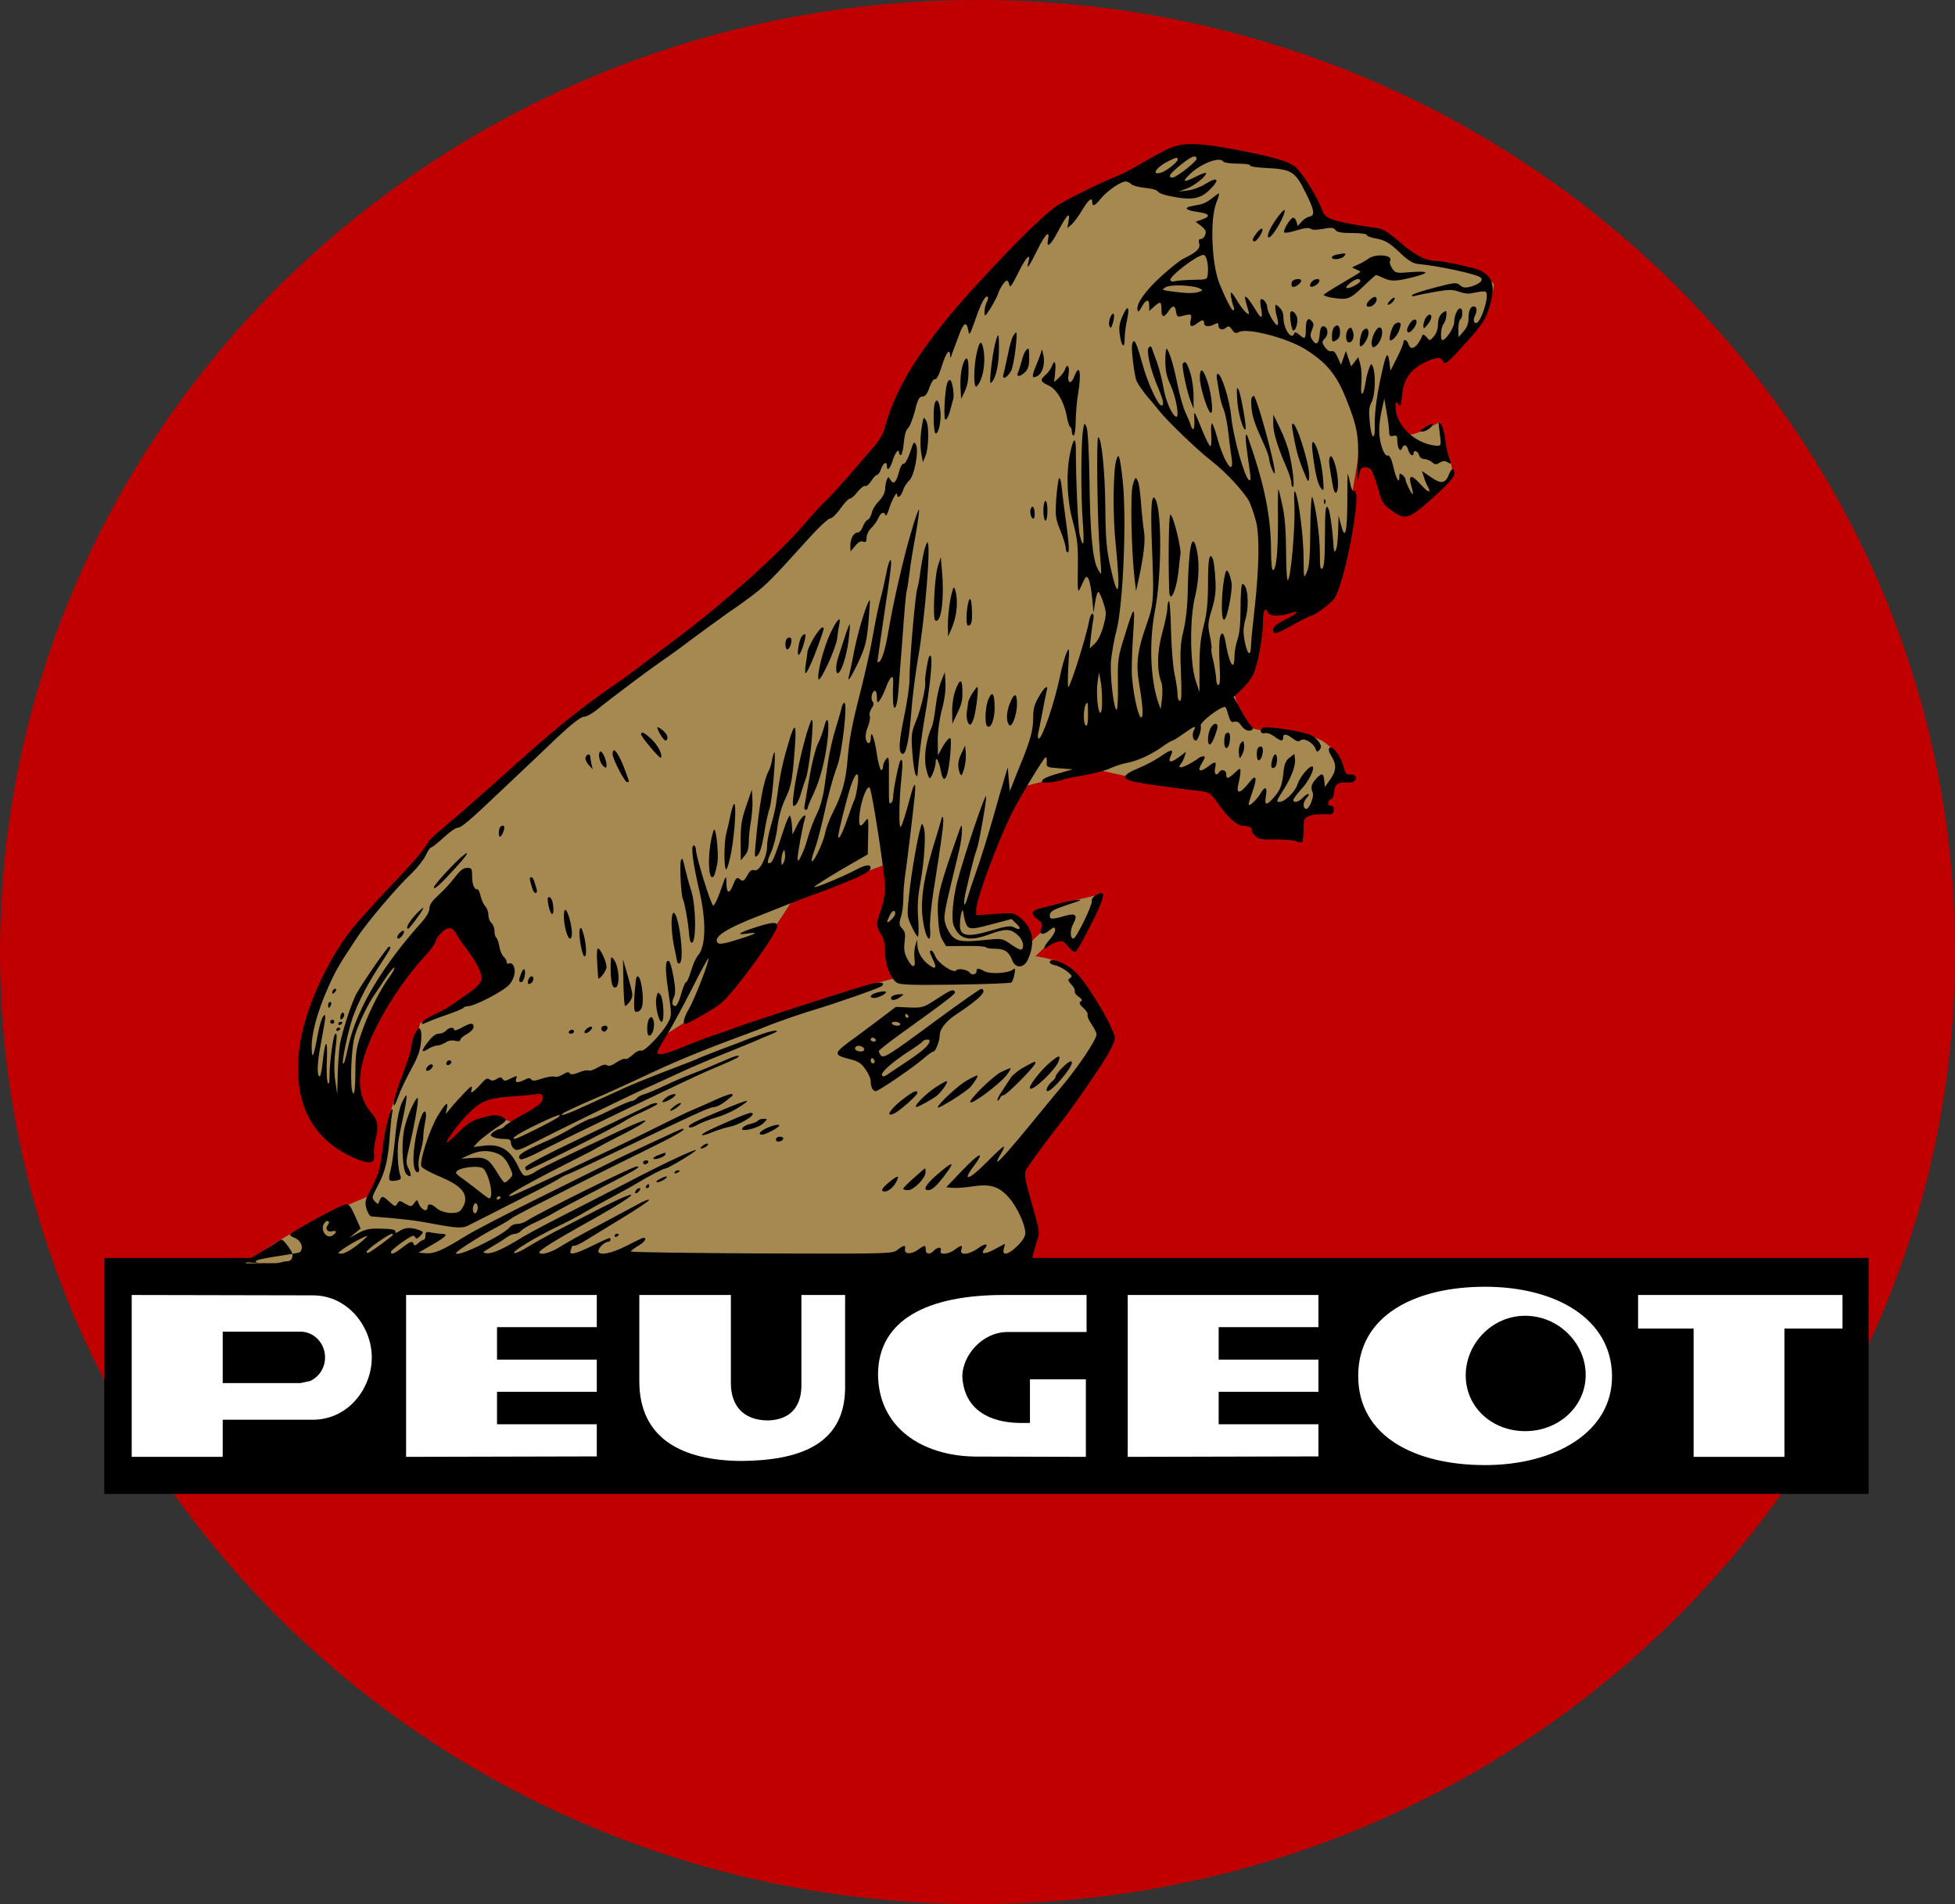 <svg width="1425" height="1388" xmlns="http://www.w3.org/2000/svg" xmlns:xlink="http://www.w3.org/1999/xlink" xml:space="preserve" overflow="hidden"><rect width="100%" height="100%" fill="#333333" stroke="none"/><defs><clipPath id="clip0"><rect x="1963" y="465" width="1425" height="1388"/></clipPath></defs><g clip-path="url(#clip0)" transform="translate(-1963 -465)"><path d="M1963 1159C1963 775.714 2282 465 2675.5 465 3069 465 3388 775.714 3388 1159 3388 1542.29 3069 1853 2675.5 1853 2282 1853 1963 1542.29 1963 1159Z" fill="#C00000" fill-rule="evenodd"/><rect x="2039" y="1382" width="1286" height="172"/><path d="M3045.5 1403C3096.58 1403 3137.66 1426.04 3138 1468 3138.34 1508.89 3096.58 1533 3045.5 1533 2994.41 1533 2953 1512.1 2953 1468 2953 1423.9 2994.41 1403 3045.5 1403ZM3074.75 1424.15C3050.6 1424.15 3031.37 1444.4 3031.37 1467.63 3031.37 1490.86 3050.6 1508.26 3074.75 1508.26 3098.9 1508.26 3118.81 1490.5 3118.81 1467.27 3118.81 1444.05 3098.9 1424.15 3074.75 1424.15Z" fill="#FFFFFF" fill-rule="evenodd"/><path d="M2059 1409 2191.62 1409.27C2216.99 1409.62 2234.11 1432.57 2234 1454.78 2233.89 1476.98 2216.99 1499.94 2190.94 1499.94L2125.33 1499.94 2125.33 1527 2059 1527 2059 1409ZM2125.33 1435.73 2125.33 1473.21 2181.93 1473.21 2188.94 1471.74C2195.4 1468.9 2199.94 1462.24 2199.94 1454.47 2199.94 1444.12 2191.87 1435.73 2181.93 1435.73L2125.33 1435.73Z" fill="#FFFFFF" fill-rule="evenodd"/><path d="M2259 1409 2398 1409 2398 1432.44 2325.28 1432.44 2325.28 1456.12 2398 1456.12 2398 1479.55 2325.28 1479.55 2325.28 1503.24 2398 1503.24 2398 1526.67 2259 1527 2259 1409Z" fill="#FFFFFF" fill-rule="evenodd"/><path d="M2429 1409 2495.73 1409 2495.73 1473.39C2495.85 1489.53 2504.53 1500.33 2522.81 1500.45 2539.83 1499.97 2547.6 1489.53 2547.14 1473.39L2547.14 1409 2579 1409 2579 1477.3C2578.43 1518.96 2544.28 1529.64 2503.28 1530 2460.01 1529.64 2429.09 1513.62 2429 1471.96L2429 1409Z" fill="#FFFFFF" fill-rule="evenodd"/><path d="M2694.4 1409 2755 1409 2755 1435.98 2697.15 1435.98C2679.06 1436.19 2664.73 1452.7 2664.42 1468.15 2665.65 1493 2684.67 1501.9 2706.08 1502.29L2713.73 1502.29 2713.73 1470.47 2754.49 1470.47 2754.49 1527 2673.51 1526.78C2635.53 1526.2 2603.36 1506.12 2603 1466.9 2603.14 1427.16 2638.85 1409.04 2694.4 1409Z" fill="#FFFFFF" fill-rule="evenodd"/><path d="M2785 1409 2924 1409 2924 1432.44 2851.29 1432.44 2851.29 1456.12 2924 1456.12 2924 1479.55 2851.29 1479.55 2851.29 1503.24 2924 1503.24 2924 1526.67 2785 1527 2785 1409Z" fill="#FFFFFF" fill-rule="evenodd"/><path d="M3157 1409 3306 1409 3306 1433.48 3263.67 1433.48 3263.67 1527 3197.47 1527 3197.47 1433.48 3157 1433.48 3157 1409Z" fill="#FFFFFF" fill-rule="evenodd"/><path d="M2371.57 1260.72 2312.42 1262.78C2301.87 1278.35 2277.57 1285.67 2280.78 1309.49 2315.86 1284.07 2326.86 1275.83 2338.55 1284.76ZM2615.24 1092.67 2589.28 1102.24 2541.03 1120.73C2526.39 1142.95 2519.32 1154.86 2492.31 1187.38 2471.89 1205.98 2459.73 1210.84 2443.44 1222.57L2437.87 1239.99C2497.87 1218.95 2576.44 1186.91 2617.87 1177.54L2606.69 1138.88 2612.6 1108.45ZM2827.77 572 2902.05 584.365C2911.91 593.752 2920.4 607.262 2927.5 624.893 2950.66 635.884 2973.82 626.267 2993.53 654.43 3013.71 660.384 3038.01 656.033 3052 672.29 3049.02 690.379 3042.6 704.347 3020.36 720.375 2993.53 716.482 2957.77 744.875 2987.34 780.824 2991.7 783.571 2997.43 780.137 3012.79 772.581 3013.94 791.585 3024.72 803.721 3020.36 813.109L2987.34 833.03 2952.95 798.684 2948.14 827.534C2947.68 863.712 2940.34 866.918 2936.44 886.609L2882.79 907.217C2877.29 926.909 2884.86 945.913 2862.16 969.04L2866.29 983.465C2869.95 1003.84 2890.13 993.998 2914.43 1001.32 2921.31 1001.55 2937.82 1006.59 2940.57 1026.74L2922.69 1051.47 2902.05 1070.7 2856.66 1040.48 2808.51 1036.36 2759.67 1025.37 2703.27 1039.79 2669.57 1128.41C2668.88 1137.11 2679.88 1135.5 2690.2 1133.9 2705.79 1127.72 2709.69 1138.02 2712.21 1153.82L2728.03 1138.71 2719.09 1127.72 2763.11 1117.41 2745.23 1154.51 2735.6 1144.89 2717.71 1162.06C2734.91 1164.35 2742.48 1170.08 2747.29 1179.24L2768.61 1225.95 2697.08 1317.99 2716.34 1365.39 2700.52 1381.19 2142 1386C2167.91 1366.08 2202.07 1348.91 2232.79 1336.54 2244.95 1319.6 2241.96 1307.46 2244.49 1292.58 2245.86 1275.41 2254.8 1254.8 2265.12 1226.63L2269.25 1210.84 2325.65 1181.98 2294.01 1128.41 2267.87 1150.39C2239.67 1194.58 2216.97 1222.97 2226.6 1276.78L2189.46 1260.29C2180.52 1198.7 2197.03 1176.95 2232.79 1131.15L2274.75 1082.38 2304.33 1056.97C2332.07 1032.47 2363.94 1001.1 2387.56 983.465L2487.98 908.591 2547.82 857.072 2611.79 786.319 2622.79 745.104 2736.97 615.963Z" fill="#A58951" fill-rule="evenodd"/><path d="M27.133 19.336C28.319 19.336 31.579 15.434 34.247 11.098 36.026 7.919 35.433 3.437 30.986 3.582 28.319 3.582 23.131 1.268 19.425 1.702L0 3.003 19.574 14.711C23.131 17.168 26.54 19.336 27.133 19.336ZM89.598 21.991C87.672 21.846 76.704 15.921 71.961 12.452 67.811 9.273 67.811 9.273 71.072 9.128 72.998 9.128 78.186 12.018 82.781 15.632 87.227 19.245 90.34 22.135 89.598 21.991ZM107.857 23.549C106.69 23.616 103.605 21.774 97.602 17.655 93.007 14.475 89.154 11.151 89.154 10.429 89.154 9.562 90.043 9.417 91.081 9.995 95.082 12.308 108.422 22.28 108.422 22.858 108.422 23.291 108.246 23.526 107.857 23.549ZM271.505 23.664C272.394 23.664 272.987 23.375 272.987 23.086 272.987 22.652 272.394 21.93 271.505 21.496 270.764 21.062 270.023 21.351 270.023 22.074 270.023 22.941 270.764 23.664 271.505 23.664ZM61.141 32.83C60.252 33.408 58.918 32.396 58.029 30.806 55.509 26.182 59.807 19.967 63.957 22.135 67.663 24.159 67.811 26.471 64.105 25.459 60.697 24.592 58.621 27.338 60.993 30.084 62.03 31.24 62.03 32.252 61.141 32.83ZM168.122 45.714C167.715 45.425 167.344 44.739 166.974 43.655 166.381 41.921 166.677 39.753 167.418 39.03 168.456 38.019 169.197 38.596 169.938 40.764 170.531 42.499 170.234 44.667 169.493 45.389 168.974 45.895 168.53 46.003 168.122 45.714ZM185.5 50.881C184.759 50.881 184.018 50.158 184.018 49.291 184.018 48.569 184.759 48.28 185.5 48.713 186.39 49.147 186.982 49.869 186.982 50.303 186.982 50.592 186.39 50.881 185.5 50.881ZM288.094 56.875C288.983 56.875 288.983 56.008 287.797 54.707 285.722 52.25 283.944 52.828 285.574 55.285 286.019 56.152 287.205 56.875 288.094 56.875ZM294.61 59.762C294.906 59.762 295.203 59.184 295.203 58.317 295.203 57.594 294.462 56.872 293.572 56.872 292.831 56.872 292.535 57.594 292.98 58.317 293.424 59.184 294.165 59.762 294.61 59.762ZM476.043 65.198C476.969 65.289 476.636 63.952 475.153 61.206 472.634 56.437 467.743 53.257 465.223 54.847 464.334 55.425 465.816 57.593 469.373 60.628 472.93 63.59 475.116 65.108 476.043 65.198ZM307.701 65.376C308.497 65.358 308.238 64.671 306.46 63.371 304.829 62.215 302.458 61.203 301.272 61.203 299.79 61.347 300.234 62.07 302.606 63.371 305.051 64.744 306.904 65.394 307.701 65.376ZM316.085 69.869C318.16 69.869 317.716 68.858 315.048 67.846 313.862 67.412 313.269 67.557 313.714 68.424 314.158 69.291 315.196 69.869 316.085 69.869ZM496.335 71.319C496.483 71.319 496.632 70.019 496.632 68.429 496.632 64.238 488.035 55.422 483.885 55.422 481.958 55.422 480.328 55.855 480.328 56.433 480.328 57.011 483.885 60.625 488.183 64.382 492.333 68.14 496.039 71.319 496.335 71.319ZM170.382 72.327C164.296 72.903 154.375 70.897 154.375 68.079 154.375 67.501 156.598 65.478 159.266 63.744 161.786 61.865 167.122 57.963 170.827 54.928 174.681 51.893 178.09 49.436 178.534 49.436 181.943 49.436 179.275 64.9 174.681 70.825 174.014 71.656 172.411 72.135 170.382 72.327ZM515.368 74.281C516.072 73.955 514.108 70.812 509.513 64.814 504.177 58.022 501.213 55.42 498.545 55.42 494.395 55.42 496.915 59.756 505.215 66.838 511.292 72.113 514.664 74.606 515.368 74.281ZM293.129 77.089C294.314 77.089 294.907 76.511 294.463 75.644 294.018 74.921 292.98 74.199 292.091 74.199 291.35 74.199 290.757 74.921 290.757 75.644 290.757 76.511 291.795 77.089 293.129 77.089ZM306.757 82.721C306.905 82.866 307.054 82.288 307.054 81.565 307.054 80.842 305.127 79.542 302.607 78.675 300.236 77.952 298.161 77.807 298.161 78.53 298.161 79.108 299.939 80.409 302.311 81.132 304.534 81.999 306.461 82.721 306.757 82.721ZM174.477 83.868C171.049 83.688 167.566 82.748 164.009 81.086L158.081 78.34 166.529 78.918C176.163 79.641 178.386 78.196 184.907 67.501 186.982 63.888 189.206 60.998 189.799 60.998 190.54 60.998 192.17 62.298 193.652 63.888 196.172 66.49 196.024 66.923 192.911 73.427 190.54 78.196 188.02 80.653 184.611 82.098 181.276 83.471 177.904 84.049 174.477 83.868ZM338.006 89.218C338.896 88.351 335.19 85.75 332.967 85.75 332.226 85.894 332.819 86.761 334.301 87.918 335.931 89.074 337.562 89.652 338.006 89.218ZM391.008 94.362C392.064 94.272 392.953 93.838 392.953 93.116 392.953 91.382 388.803 89.936 387.914 91.382 387.47 92.104 387.47 92.971 388.062 93.549 388.729 94.2 389.952 94.453 391.008 94.362ZM389.344 103.03C389.763 102.964 389.995 102.793 389.995 102.504 389.995 101.203 379.916 95.856 377.545 95.856 373.839 95.856 376.211 98.746 381.695 101.058 385.141 102.468 388.087 103.226 389.344 103.03ZM378.59 107.414C381.703 107.414 381.703 107.414 378.146 103.945 373.996 100.188 360.212 97.297 363.324 100.91 364.213 102.066 367.029 103.367 369.401 103.801 371.772 104.379 373.996 105.391 374.44 106.113 375.033 106.836 376.812 107.414 378.59 107.414ZM229.972 110.077C229.242 110.497 224.073 108.437 214.402 103.776 200.025 96.839 193.8 92.937 197.209 92.793 199.136 92.793 226.556 106.522 229.224 108.835 229.965 109.521 230.215 109.937 229.972 110.077ZM368.971 111.749C375.344 111.894 363.042 103.656 353.853 101.633 350.296 100.91 344.367 99.031 340.662 97.442 336.808 95.852 333.696 94.985 333.696 95.707 333.696 96.863 340.217 100.043 359.633 108.425 363.783 110.159 367.933 111.605 368.971 111.749ZM132.122 112.393C132.697 111.472 132.734 108.798 131.844 104.968 131.103 101.066 130.51 96.442 130.51 94.418 130.658 92.395 129.621 87.337 128.435 83.29 127.25 79.099 126.657 74.041 127.25 72.017 128.287 68.115 125.767 66.959 124.285 70.716 121.914 76.787 124.433 97.164 129.176 109.304 130.436 112.484 131.548 113.315 132.122 112.393ZM300.546 118.866C300.94 118.785 301.162 118.586 301.162 118.261 301.162 117.828 296.715 115.515 291.231 112.914 285.599 110.457 279.374 107.277 277.299 105.832 271.815 102.075 207.934 69.846 206.008 69.846 205.266 69.846 204.822 70.858 204.822 72.014 204.822 73.315 220.681 81.697 247.508 94.415L293.751 116.672C296.641 118.297 299.365 119.11 300.546 118.866ZM318.013 118.964C318.902 118.964 318.013 117.663 315.938 116.074 311.047 112.316 308.231 112.46 312.825 116.074 314.752 117.663 316.975 118.964 318.013 118.964ZM366.16 120.45C367.494 120.486 365.122 118.68 359.342 115.067 355.34 112.61 348.374 109.575 343.779 108.274 339.036 106.974 332.96 104.517 330.143 102.927 327.031 101.193 324.66 100.615 324.215 101.482 323.177 102.927 328.069 105.384 350.745 114.778 359.787 118.535 364.826 120.414 366.16 120.45ZM126.365 122.597C127.403 122.019 124.735 105.832 120.437 87.478 117.769 76.35 117.769 75.049 119.844 71.002 122.512 66.089 121.474 63.921 118.214 67.1 115.546 69.702 114.508 87.044 116.287 97.884 116.88 101.93 119.103 109.156 121.326 114.215 123.549 119.129 125.773 123.031 126.365 122.597ZM118.22 124.477C118.665 124.187 117.924 118.985 116.738 113.059 115.552 107.134 113.774 98.751 112.885 94.416 111.254 86.612 111.699 72.159 113.774 66.089 114.663 63.488 114.07 62.91 110.217 62.332 105.029 61.609 104.733 62.476 106.956 71.148 107.697 74.038 109.179 84.299 110.068 94.127 111.106 105.4 112.885 114.36 114.663 118.551 116.293 122.164 117.924 124.91 118.22 124.477ZM313.033 125.353C313.681 125.462 314.163 125.462 314.311 125.317 315.2 124.45 309.864 120.693 306.604 119.825 304.381 119.247 304.232 119.536 305.863 121.415 306.9 122.571 308.975 124.161 310.754 124.739 311.569 125.028 312.384 125.245 313.033 125.353ZM490.246 127.405C490.561 127.235 490.709 126.874 490.709 126.332 490.709 124.742 478.852 114.048 474.553 111.735 465.809 107.255 471.441 115.637 482.409 123.442 486.855 126.693 489.301 127.913 490.246 127.405ZM511.889 134.853C513.667 134.853 508.924 127.772 504.922 124.303 501.81 121.846 491.583 116.065 489.953 116.065 487.581 116.065 495.14 124.158 502.255 129.217 506.701 132.252 511.147 134.853 511.889 134.853ZM534.107 139.043C535.441 139.187 533.366 135.574 529.66 130.949 526.844 127.481 505.501 114.04 505.501 115.774 505.501 117.942 520.471 131.817 526.548 135.285 530.105 137.308 533.514 138.898 534.107 139.043ZM558.544 144.241C558.841 143.952 557.655 141.785 555.728 139.328 550.689 132.68 529.198 116.782 529.198 119.673 529.198 122.418 545.798 138.461 551.43 141.351 555.135 143.23 558.396 144.53 558.544 144.241ZM137.027 146.976C137.916 146.397 137.619 145.097 136.137 143.796 133.321 141.05 131.098 142.64 133.766 145.675 134.803 146.831 136.286 147.409 137.027 146.976ZM575.816 148.936C576.761 149.261 576.613 148.791 576.613 147.996 576.613 145.828 555.714 124.728 553.639 124.728 552.602 124.728 551.268 123.716 550.823 122.416 550.23 121.115 549.489 120.392 549.045 120.826 548.6 121.259 550.082 124.294 552.454 127.763 554.677 131.087 557.641 135.567 558.827 137.446 560.161 139.469 564.459 142.938 568.461 145.106 572.833 147.49 574.871 148.611 575.816 148.936ZM602.803 149.26C603.111 149.149 603.268 148.824 603.268 148.282 603.268 144.38 588.891 127.615 585.631 127.615 583.556 127.615 585.631 131.951 589.04 134.841 590.374 135.853 591.411 137.298 591.411 138.165 591.411 139.032 593.486 141.923 596.154 144.524 599.6 147.993 601.879 149.592 602.803 149.26ZM148.929 149.989C149.392 150.116 149.911 150.08 150.355 149.863 151.245 149.285 151.245 148.418 150.207 147.406 148.281 145.527 146.354 146.972 147.836 149.14 148.058 149.574 148.466 149.863 148.929 149.989ZM458.098 151.437C457.357 151.871 456.615 151.293 456.615 150.137 456.615 148.836 457.357 147.824 458.098 147.824 458.987 147.824 459.58 148.403 459.58 149.125 459.58 149.992 458.987 151.004 458.098 151.437ZM593.512 152.778C594.494 152.94 594.457 151.82 593.642 149.436 591.715 143.51 574.819 127.468 572.744 129.492 571.262 130.792 580.599 142.932 587.269 148.424 590.53 151.17 592.531 152.615 593.512 152.778ZM359.913 153.435C360.307 153.379 360.428 153.144 360.428 152.783 360.428 152.06 354.647 149.459 338.195 142.522 325.597 137.174 235.186 93.817 212.36 81.967 207.173 79.365 202.282 77.486 201.541 77.92 198.132 79.943 201.541 82.834 214.584 88.615 229.554 95.263 229.554 95.407 242.448 102.778 247.043 105.235 251.489 107.403 252.379 107.403 253.268 107.403 259.938 110.293 267.2 113.906 274.463 117.519 281.281 120.41 282.466 120.41 283.504 120.41 285.282 121.277 286.172 122.433 287.209 123.589 289.581 124.89 291.656 125.323 293.583 125.902 300.549 128.792 306.922 131.827 313.295 134.862 321.447 138.33 325.004 139.631 328.561 140.932 337.602 144.545 344.865 147.724 355.092 152.169 358.732 153.605 359.913 153.435ZM447.266 160.61C446.685 160.533 446.166 160.326 445.796 159.964 444.165 158.375 446.24 156.496 449.353 156.496 451.131 156.496 452.169 157.218 451.873 158.375 451.317 159.892 449.01 160.841 447.266 160.61ZM497.412 165.167C496.263 165.059 495.003 164.589 494.559 163.867 493.966 163.144 489.223 159.531 483.591 156.062 471.585 148.113 463.582 140.887 464.915 139.009 465.508 137.997 466.842 138.286 468.473 139.442 469.955 140.454 476.921 145.223 484.035 149.848 495.151 157.363 499.598 161.41 499.598 164.3 499.598 165.023 498.56 165.276 497.412 165.167ZM457.949 166.612C457.208 166.612 456.615 166.034 456.615 165.167 456.615 164.445 457.653 163.722 458.987 163.722 460.173 163.722 460.765 164.445 460.321 165.167 459.876 166.034 458.839 166.612 457.949 166.612ZM239.07 172.388C239.811 172.388 240.404 171.81 240.404 170.943 240.404 170.22 239.367 169.497 238.033 169.497 236.847 169.497 236.254 170.22 236.699 170.943 237.144 171.81 238.181 172.388 239.07 172.388ZM127.351 173.322C128.794 173.486 129.535 170.008 128.887 163.595 128.294 157.236 126.515 152.178 121.476 143.217 117.919 136.569 113.62 127.609 112.138 123.273 110.656 118.938 109.322 116.336 109.026 117.492 108.433 119.949 110.508 126.453 117.326 144.952 119.845 151.744 121.92 158.681 121.92 160.56 121.92 162.294 122.958 166.197 124.144 168.942 125.366 171.815 126.485 173.224 127.351 173.322ZM68.6 173.831C69.49 173.831 70.082 173.542 70.082 173.253 70.082 172.82 69.49 172.097 68.6 171.664 67.859 171.23 67.118 171.519 67.118 172.242 67.118 173.109 67.859 173.831 68.6 173.831ZM252.204 174.485C254.031 175.033 254.253 173.651 251.808 171.375 250.474 170.074 248.843 169.496 248.25 170.074 247.658 170.652 248.399 172.098 249.881 173.254 250.807 173.904 251.595 174.302 252.204 174.485ZM262.234 175.242C263.804 175.629 265.25 174.734 264.694 173.108 264.101 171.952 263.211 170.941 262.619 170.941 260.84 170.941 259.506 173.253 260.692 174.409 261.174 174.843 261.711 175.114 262.234 175.242ZM164.233 176.529C165.474 176.872 166.289 176.8 166.66 176.294 168.142 173.981 166.66 171.814 161.917 168.923 159.397 167.622 157.47 165.744 157.47 164.876 157.47 164.009 155.988 163.72 153.765 164.298 151.393 164.876 148.725 164.443 146.65 162.998 144.872 161.841 142.204 160.83 140.722 160.83 139.24 160.83 136.424 159.818 134.349 158.517 128.865 155.049 128.716 156.639 133.904 163.431 137.016 167.478 139.536 169.501 141.908 169.501 143.686 169.501 146.058 170.513 147.095 171.669 149.17 174.126 153.024 174.559 153.024 172.247 153.024 171.38 155.84 172.247 159.249 174.27 161.324 175.427 162.991 176.185 164.233 176.529ZM70.081 178.163C70.971 178.163 71.564 177.874 71.564 177.585 71.564 177.152 70.971 176.429 70.081 175.995 69.34 175.562 68.599 175.851 68.599 176.574 68.599 177.441 69.34 178.163 70.081 178.163ZM474.253 178.174C472.623 178.174 471.733 177.596 472.178 176.729 472.623 176.006 474.401 175.284 476.032 175.284 477.662 175.284 478.551 176.006 478.107 176.729 477.662 177.596 475.883 178.174 474.253 178.174ZM64.157 179.607C65.046 179.607 65.639 179.029 65.639 178.162 65.639 177.44 65.046 176.717 64.157 176.717 63.416 176.717 62.675 177.44 62.675 178.162 62.675 179.029 63.416 179.607 64.157 179.607ZM297.202 181.435C297.647 181.128 298.017 180.261 298.462 178.743 299.499 174.552 297.573 168.049 295.201 168.049 293.126 168.049 293.274 178.599 295.497 180.767 296.239 181.489 296.757 181.742 297.202 181.435ZM482.405 183.955C482.109 183.955 481.812 183.377 481.812 182.51 481.812 181.787 482.553 181.065 483.442 181.065 484.184 181.065 484.48 181.787 484.035 182.51 483.591 183.377 482.85 183.955 482.405 183.955ZM72.044 184.77C72.341 184.662 72.6 184.373 72.748 183.939 73.193 182.928 72.6 181.482 71.711 180.615 70.525 179.459 70.08 179.604 70.08 181.193 70.08 182.494 70.525 183.939 71.118 184.517 71.414 184.806 71.748 184.879 72.044 184.77ZM62.676 192.603C63.418 192.603 63.714 191.592 63.269 190.436 62.676 189.279 62.084 188.268 61.787 188.268 61.491 188.268 61.194 189.279 61.194 190.436 61.194 191.592 61.787 192.603 62.676 192.603ZM478.114 198.235C481.078 198.235 481.078 198.235 478.262 196.211 475.001 193.754 471.444 193.321 471.444 195.344 471.444 196.067 472.334 197.078 473.371 197.367 474.26 197.801 476.484 198.235 478.114 198.235ZM301.606 199.307C302.014 199.578 302.533 198.964 303.496 197.663 305.719 194.628 306.461 178.153 304.237 178.153 302.014 178.153 299.346 190.582 300.384 195.64 300.902 197.88 301.199 199.036 301.606 199.307ZM465.229 200.256C466.341 200.365 467.23 200.329 467.601 200.112 469.231 199.245 462.71 195.632 459.301 195.487 454.854 195.487 456.336 198.233 461.524 199.534 462.784 199.895 464.118 200.148 465.229 200.256ZM66.972 201.988C67.269 201.555 66.824 200.399 65.935 199.531 64.897 198.52 64.156 198.375 64.156 199.242 64.156 200.109 64.601 201.266 65.194 201.699 65.638 202.277 66.527 202.422 66.972 201.988ZM537.245 202.165C542.284 201.009 535.762 194.505 518.125 182.943 511.752 178.752 507.009 172.682 507.009 168.78 507.009 164.445 504.044 156.496 502.414 156.496 501.673 156.496 498.56 154.328 495.596 151.727 487.444 144.645 462.396 127.591 460.321 127.591 458.098 127.591 456.615 130.771 456.615 135.251 456.615 136.841 454.837 140.743 452.762 143.633 449.798 147.969 447.426 149.414 441.646 150.859 428.603 154.183 428.899 154.906 446.537 167.624L463.582 180.342 474.994 189.013 484.925 188.58C494.41 188.291 495.151 188.435 504.785 194.794 515.309 201.587 516.643 202.165 518.125 199.997 518.866 198.696 513.234 194.361 477.069 168.347 469.066 162.566 462.544 157.363 462.544 156.785 462.544 156.207 463.137 154.906 463.878 153.894 465.805 151.004 469.51 153.316 504.785 179.475 521.978 192.048 536.503 202.31 537.245 202.165ZM286.877 211.278C288.149 211.176 289.65 206.543 290.317 199.389 291.206 189.706 289.724 185.37 285.574 185.37 284.24 185.37 283.943 188.405 284.388 196.643 284.833 202.713 285.425 208.638 285.722 209.794 286.055 210.842 286.454 211.312 286.877 211.278ZM209.449 211.321C210.19 211.375 210.783 210.725 210.783 209.352 210.783 207.184 208.115 204.871 206.93 206.028 206.633 206.317 206.633 207.762 207.226 209.063 207.819 210.508 208.708 211.267 209.449 211.321ZM203.451 216.214C203.859 216.611 204.192 216.575 204.415 215.997 205.452 213.395 203.673 207.036 201.895 207.036 199.968 207.036 199.968 208.771 202.043 213.829 202.562 214.985 203.044 215.816 203.451 216.214ZM109.503 217.663C109.059 218.096 106.243 214.772 103.13 210.148 100.166 205.523 96.46 200.175 95.126 198.152 90.384 191.504 83.269 176.763 80.75 168.236 77.785 158.842 76.896 128.492 79.416 126.035 80.453 125.024 80.898 130.226 81.046 140.777 81.046 154.506 81.639 158.842 85.196 169.248 89.791 183.122 98.98 201.621 105.798 210.726 108.318 214.194 109.948 217.229 109.503 217.663ZM590.381 222.942C592.92 222.604 596.662 221.125 600.497 218.686 605.536 215.507 609.982 210.593 616.504 200.765 626.434 186.024 634.586 170.416 634.586 166.08 634.586 164.49 632.363 159.287 629.547 154.518 625.249 146.714 604.795 117.087 597.236 107.404 584.341 91.073 570.557 72.14 569.52 69.539 568.631 67.371 569.372 62.312 571.743 53.93 580.339 23.58 580.043 25.748 577.82 18.233 576.634 14.475 573.668 4.212 573.964 3.345 486.196 0.382 140.089-0.702 51.21 0.454-37.67 1.611 38.612 8.116 40.688 10.284 43.652 13.608 41.428 18.811 36.389 20.834 34.018 21.701 32.98 22.713 33.721 23.436 36.834 26.471 69.441 44.103 72.998 44.825 76.407 45.403 77.148 44.681 80.854 36.443L84.856 27.483 80.706 24.014 76.556 20.545 83.225 24.159C88.709 27.049 91.674 27.627 100.27 27.338 107.829 27.194 110.497 26.615 110.2 25.17 109.904 23.869 110.793 24.014 113.165 25.604 117.018 28.205 121.465 28.494 127.097 26.471 130.951 25.026 130.951 24.881 128.283 21.991 126.801 20.401 125.318 19.678 125.022 20.545 124.726 21.413 123.836 22.135 123.095 22.135 121.02 22.135 106.94 11.874 106.94 10.429 106.94 8.116 109.311 8.984 115.092 13.464 121.317 18.233 122.65 18.667 123.54 16.065 123.985 14.764 124.874 14.909 126.801 16.788 128.283 18.088 130.061 19.245 130.802 19.245 131.543 19.245 132.136 20.69 132.136 22.28 132.136 25.026 132.729 25.315 136.731 24.447 139.251 24.014 142.66 23.58 144.142 23.58 149.181 23.58 147.106 21.413 137.027 15.632L126.949 9.851 132.433 9.417C138.51 8.984 144.438 11.44 160.89 21.701 166.671 25.315 192.312 38.755 217.953 51.329L266.864 75.609C274.423 79.655 318.443 100.177 319.332 100.177 323.186 100.177 315.479 95.697 291.023 83.702 264.641 70.839 239.444 58.121 209.949 43.091 202.687 39.333 195.572 35.576 194.387 34.564 193.201 33.552 187.569 30.228 181.789 27.194 170.376 21.123 154.369 10.718 154.369 9.562 154.369 5.66 188.903 22.569 193.794 28.639 194.683 29.795 197.055 30.806 198.981 30.806 201.056 30.806 203.873 31.674 205.503 32.83 214.248 38.611 283.019 72.718 286.132 72.718 287.911 72.718 287.762 72.284 285.539 70.695 282.575 68.816 278.869 66.793 247.003 50.317 238.11 45.692 228.328 40.489 225.512 38.755 222.696 37.021 216.619 33.986 212.024 31.818 207.43 29.795 202.835 27.049 201.798 25.748 200.76 24.592 198.833 23.58 197.351 23.58 196.017 23.58 193.201 22.424 191.274 20.979 189.347 19.534 184.456 16.499 180.306 14.042 173.34 9.995 173.044 9.851 176.897 9.417 180.899 8.984 189.051 12.597 202.539 20.979 208.764 24.736 221.362 31.384 252.932 47.427L279.907 61.301C303.473 73.73 329.263 85.87 329.263 84.569 329.114 83.413 309.105 71.273 307.179 71.273 305.696 71.273 294.58 65.492 286.725 60.723 283.464 58.699 275.609 54.364 269.087 50.895 262.714 47.571 253.376 42.368 248.485 39.478 243.594 36.587 235.294 32.107 229.958 29.65 211.876 20.979 194.387 10.284 196.906 9.562 197.796 9.273 202.094 11.151 206.54 13.897 210.839 16.643 219.732 21.557 226.253 25.026L258.86 41.79C270.273 47.716 280.648 52.34 281.834 52.051 284.057 51.762 271.755 43.958 246.262 29.795 227.587 19.389 215.137 11.585 215.137 10.284 215.137 7.683 222.548 9.417 229.365 13.608 233.367 16.21 246.262 23.436 258.119 29.65L287.466 45.403C291.616 47.716 295.173 49.016 295.173 48.294 295.173 47.571 286.28 41.646 275.609 35.142L249.375 19.1C245.669 16.788 241.964 14.909 240.778 14.909 239.741 14.909 238.851 14.62 238.851 14.331 238.851 14.042 238.407 12.741 237.962 11.44 236.48 7.683 241.075 8.694 253.821 14.909 267.012 21.268 267.012 21.268 267.012 19.245 267.012 18.522 266.271 17.799 265.234 17.799 262.862 17.799 258.119 13.319 258.119 11.007 258.119 7.394 267.605 9.128 278.869 14.909 284.946 18.088 290.43 20.69 291.023 20.69 293.987 20.69 291.764 17.366 287.021 14.764 284.205 13.03 281.834 11.296 281.834 10.718 281.834 10.14 324.668 9.562 377.136 9.273 471.105 8.984 472.587 8.984 476.292 12.018 481.035 15.487 482.221 15.632 481.628 12.452 481.035 8.694 486.074 8.405 490.966 11.874 496.153 15.632 496.746 15.632 496.746 12.018 496.746 8.55 500.007 8.261 502.675 11.296 503.712 12.452 505.491 13.464 506.528 13.464 507.714 13.464 508.159 12.597 507.714 11.296 506.38 7.972 513.346 8.55 517.941 12.018 522.684 15.632 523.869 15.632 522.684 12.018 521.201 7.683 528.316 8.261 534.689 12.886 539.877 16.788 543.137 16.788 539.728 12.741 536.171 8.55 539.877 8.405 547.287 12.452L554.55 16.354 553.661 12.741C552.179 7.249 556.773 8.116 563.591 14.764 567.297 18.378 569.372 21.701 569.372 24.159 569.372 30.228 563.146 43.669 557.218 50.173 550.104 58.266 543.73 60.145 530.539 58.121 525.055 57.254 518.682 56.821 516.162 57.11L511.716 57.543 523.425 69.828C536.023 82.979 540.47 84.569 531.725 72.863 522.832 61.156 528.316 62.746 540.914 75.464 547.287 81.968 552.92 87.17 553.661 87.17 554.254 87.17 553.364 84.858 551.586 81.968 549.807 79.222 548.621 76.62 548.918 76.187 549.659 75.464 559.441 86.592 574.559 105.091 579.45 111.161 588.788 122.434 595.309 130.238 607.611 144.835 621.247 165.068 621.247 168.97 621.247 170.126 619.617 173.451 617.69 176.341 615.615 179.087 614.429 182.266 614.725 183.134 615.17 184.145 613.688 186.458 611.613 188.336 608.797 190.793 608.352 192.094 609.686 192.961 611.168 193.684 610.724 194.695 608.204 196.43 606.277 197.73 605.091 199.465 605.388 200.332 605.833 201.343 604.647 203.511 602.868 205.39 600.349 208.28 600.2 208.859 601.979 210.015 603.758 211.171 603.461 212.038 599.756 214.928 597.384 216.807 593.531 218.831 591.307 219.264 588.936 219.698 587.157 220.709 587.157 221.577 587.157 222.263 587.565 222.697 588.283 222.893 588.821 223.04 589.534 223.054 590.381 222.942ZM276.094 223.661 279.947 210.365C283.504 197.791 283.653 196.78 281.281 193.311 279.947 191.288 278.317 189.698 277.724 189.698 277.131 189.698 276.538 197.358 276.39 206.752 276.291 212.388 276.193 218.025 276.094 223.661ZM268.144 225.027C268.431 224.847 268.801 224.413 269.283 223.799 273.285 218.596 274.174 204.288 270.617 203.132 268.245 202.41 267.06 207.612 267.06 217.874 267.171 223.835 267.282 225.569 268.144 225.027ZM257.877 231.597C259.656 231.597 264.102 221.914 264.102 218.012 264.102 215.411 258.47 207.895 258.025 210.063 258.025 210.352 257.581 215.411 257.284 221.192 256.84 226.828 257.136 231.597 257.877 231.597ZM116.292 244.495C116.774 244.26 116.662 243.285 115.699 241.695 113.772 238.804 111.549 237.793 111.549 239.961 111.549 240.539 112.29 241.839 113.328 242.851 114.736 244.224 115.81 244.73 116.292 244.495ZM245.604 246.505C245.993 246.108 246.475 244.807 247.216 242.422 249.291 235.63 249.884 225.802 248.105 225.802 246.327 225.802 243.511 241.555 244.548 245.168 244.919 246.397 245.215 246.903 245.604 246.505ZM312.973 257.595C316.678 257.595 320.977 224.354 317.716 221.175 316.53 220.019 315.937 220.597 315.344 223.054 315.048 224.932 314.01 229.991 313.121 234.182 312.232 238.518 311.491 245.455 311.491 249.79 311.491 254.126 312.084 257.595 312.973 257.595ZM473.112 258.904C472.297 258.56 471.26 257.332 470.37 255.381 467.851 250.178 468.147 249.455 471.556 252.49 473.186 253.936 474.52 255.959 474.52 257.115 474.52 258.705 473.927 259.247 473.112 258.904ZM523.759 259.358C523.481 259.719 523.185 258.997 522.74 257.407 522.147 255.384 521.702 251.481 521.702 248.591 521.702 240.209 527.335 239.486 546.01 245.122 554.31 247.579 558.46 248.302 560.387 247.29 565.426 244.544 566.908 245.845 563.055 249.458L559.349 253.071 548.381 250.181C532.967 245.989 530.151 245.556 527.779 247.146 526.594 247.868 525.26 251.337 524.667 254.805 524.296 257.551 524.037 258.997 523.759 259.358ZM234.311 259.645C235.107 259.175 236.182 256.79 237.294 252.672 239.369 244.723 239.369 238.797 237.442 238.797 235.663 238.797 232.995 248.336 232.995 255.128 232.995 258.669 233.514 260.114 234.311 259.645ZM130.513 261.195C131.254 260.616 120.582 246.02 119.545 246.02 117.47 246.02 119.693 250.5 124.436 255.703 127.549 259.027 130.216 261.484 130.513 261.195ZM221.8 268.954C222.046 269.035 222.37 268.99 222.778 268.846 223.964 268.412 225.001 265.666 225.297 261.764 225.89 253.96 223.074 255.694 221.592 264.077 221.036 267.328 221.064 268.71 221.8 268.954ZM624.85 271.991C627.691 271.856 625.385 265.461 617.492 249.635 612.157 239.085 607.117 229.836 606.08 229.258 605.042 228.68 602.819 230.269 600.596 232.871 597.631 236.773 596.297 237.351 593.037 236.628 590.962 236.05 587.997 234.605 586.515 233.449 581.921 229.258 582.217 232.582 586.96 237.929 589.48 240.675 591.406 244.144 591.11 245.444 590.665 247.468 590.073 247.323 586.664 244.577 581.773 240.82 579.105 241.831 581.031 246.6 582.069 249.491 581.624 250.503 577.919 253.104 572.583 256.862 573.917 259.752 581.476 261.197 584.144 261.775 589.183 263.076 592.889 264.088 596.594 265.099 602.523 266.4 606.228 266.834 611.712 267.412 610.674 266.834 600.299 263.51 590.369 260.186 587.553 258.74 587.256 256.284 586.664 252.67 588.442 252.526 597.928 255.272 606.228 257.729 607.858 256.139 604.005 248.913 601.782 244.722 602.078 238.796 604.449 238.796 606.376 238.796 618.382 263.365 617.789 265.967 617.492 267.267 618.53 269.146 620.308 270.158 622.383 271.386 623.903 272.036 624.85 271.991ZM209.151 283.574C209.892 283.574 210.93 282.273 211.375 280.683 211.819 279.093 212.708 276.492 213.153 274.902 213.598 273.313 213.301 272.012 212.412 272.012 211.671 272.012 210.485 273.457 210.041 275.336 209.448 277.07 208.707 279.672 208.41 281.117 207.966 282.418 208.262 283.574 209.151 283.574ZM318.93 296.826C319.535 297.341 320.118 295.579 321.119 290.81 322.156 286.474 324.083 278.959 325.713 274.19 329.715 261.616 329.567 232.278 325.565 236.18 324.972 236.614 324.38 240.227 324.083 243.985 323.49 251.644 320.822 265.808 319.785 267.542 318.451 269.71 317.265 292.544 318.303 295.579 318.525 296.23 318.729 296.654 318.93 296.826ZM162.101 301.069C163.249 301.34 161.1 298.089 154.653 291.079 143.537 278.795 138.201 273.881 138.201 276.049 138.201 277.061 143.389 283.275 149.762 289.923 156.506 297.005 160.952 300.799 162.101 301.069ZM393.669 303.326C393.446 303.507 393.15 303.001 392.705 301.917 391.964 300.472 391.52 297.437 391.52 295.414 391.668 291.945 391.816 291.801 393.15 294.113 394.039 295.558 394.484 298.449 394.187 300.616 394.039 302.278 393.891 303.146 393.669 303.326ZM342.596 318.238C344.226 318.238 346.005 299.017 344.819 293.38 343.189 285.576 342.448 283.553 341.114 283.553 338.743 283.553 338.001 294.97 339.632 306.532 340.669 313.035 342.003 318.238 342.596 318.238ZM188.057 321.105C189.308 321.511 189.975 320.211 189.308 317.935 187.677 312.732 185.602 311.431 185.602 315.478 185.602 317.501 186.047 319.669 186.64 320.102 187.159 320.644 187.64 320.969 188.057 321.105ZM494.148 322.429C494.407 322.375 494.704 321.58 495.297 319.99 497.075 315.51 495.741 294.699 492.777 278.946 490.998 269.407 490.554 262.037 491.295 252.932 491.739 245.994 491.591 240.214 490.998 240.214 490.405 240.214 488.33 243.682 486.404 247.873 482.995 255.244 482.995 255.678 484.773 272.009 486.404 287.039 490.85 313.053 493.222 320.424 493.666 321.797 493.888 322.483 494.148 322.429ZM508.868 327.594C509.109 327.829 509.294 327.359 509.516 326.203 509.961 323.313 508.331 310.595 502.55 274.175 500.772 263.047 499.586 250.473 499.882 246.426 501.068 231.974 496.029 239.778 494.398 254.809 492.916 268.538 495.732 285.448 504.032 311.751 505.515 316.52 507.293 322.445 507.886 324.758 508.331 326.42 508.627 327.359 508.868 327.594ZM357.112 337.015C358.891 337.015 357.557 315.626 355.037 302.041 353.703 294.959 352.073 289.323 351.332 289.323 349.553 289.323 349.702 308.833 351.332 315.337 352.073 318.083 353.555 324.153 354.444 328.777 355.334 333.258 356.668 337.015 357.112 337.015ZM369.998 347.413 370.443 340.476C370.739 336.574 370.146 329.492 369.405 324.579 368.516 319.809 367.775 312.872 367.775 309.259 367.775 304.779 366.885 301.455 364.81 299.287L361.994 295.818 361.846 309.548C361.846 320.821 362.439 325.446 365.848 335.273L369.998 347.413ZM446.582 358.57C445.618 358.426 443.988 355.463 442.061 349.754 439.097 340.505 433.02 316.514 433.02 313.479 433.02 309.721 435.984 315.358 439.69 326.197 441.913 332.556 444.136 338.77 444.877 340.071 445.47 341.372 446.508 345.997 447.1 350.477 447.842 356.041 447.545 358.715 446.582 358.57ZM250.881 373.042C251.622 373.133 252.252 372.591 252.252 371.362 252.252 370.35 252.696 367.894 253.141 365.87L254.03 362.257 250.918 365.581C249.288 367.46 248.398 369.917 248.843 370.929 249.288 372.229 250.14 372.952 250.881 373.042ZM751.516 373.096C753.443 373.096 753.146 364.858 751.219 363.702 748.7 362.112 748.107 363.846 749.144 368.616 749.737 371.073 750.775 373.096 751.516 373.096ZM386.44 374.57C387.774 374.57 384.958 339.74 383.031 334.103 381.845 330.49 379.919 321.819 378.881 314.737 377.547 306.789 375.917 301.008 374.286 299.563 372.063 297.395 371.915 297.973 372.656 306.644 375.324 336.705 378.436 353.903 382.586 361.707 383.327 363.008 384.365 366.477 384.81 369.367 385.402 372.257 386.144 374.57 386.44 374.57ZM259.211 374.974C260.396 376.852 263.954 369.771 264.102 365.291 264.102 363.123 263.657 362.978 262.027 364.279 259.359 366.447 257.729 372.661 259.211 374.974ZM269.356 376.024C270.919 376.478 274.504 370.245 278.172 359.948 280.84 352.866 280.84 352.866 279.062 352.866 277.283 352.866 268.538 369.775 268.538 373.244 268.538 374.978 268.835 375.872 269.356 376.024ZM791.682 378.184C794.148 378.443 799.352 371.33 801.038 364.88 802.52 359.1 803.409 358.088 805.929 358.377 807.559 358.666 809.338 358.088 809.931 357.221 811.709 354.475 808.004 351.873 803.261 352.596 797.629 353.319 794.368 350.862 794.368 345.37 794.368 343.058 793.479 340.89 792.145 340.456 789.181 339.3 789.329 335.542 792.293 335.542 793.775 335.542 794.368 334.531 794.072 332.363 793.627 329.328 792.886 329.039 787.106 329.472 783.4 329.617 778.509 329.183 776.286 328.172 772.432 326.582 772.136 326.004 772.136 318.2 772.136 313.719 771.691 309.673 771.247 309.095 770.802 308.661 768.579 308.95 766.356 309.817 764.28 310.54 757.314 311.118 751.089 311.118 741.307 310.829 739.232 311.262 736.564 313.864 734.934 315.454 733.896 317.477 734.341 318.055 735.23 319.5 731.673 321.09 727.671 321.09 723.669 321.09 716.407 327.594 709.885 337.132 704.55 344.647 703.364 345.514 697.732 346.237 677.575 348.549 656.083 351.584 649.265 353.03 639.039 355.197 639.631 357.943 651.785 363.002 656.824 365.025 664.087 368.927 667.644 371.384 675.796 377.02 677.723 377.165 675.5 372.396 672.98 367.048 675.055 366.47 681.132 370.95L686.467 374.997 685.43 371.529C684.837 369.65 683.651 367.193 682.762 366.181 680.094 362.857 682.762 362.857 688.542 365.892 691.803 367.626 694.916 369.65 695.657 370.372 696.546 371.095 698.028 371.673 699.214 371.673 700.696 371.673 700.4 370.372 698.028 366.615 694.323 360.689 696.546 359.678 702.919 364.447 707.959 368.349 708.848 368.06 707.662 363.002 706.773 358.81 708.551 356.932 710.627 360.111 712.257 362.713 715.814 361.701 715.814 358.666 715.814 354.764 717 355.053 722.039 359.678 725.745 363.146 726.189 363.291 726.189 360.689 726.189 359.244 725.596 355.486 724.855 352.451 722.632 343.491 725.596 343.78 733.155 353.319 737.602 358.955 738.491 356.065 735.082 346.382 733.452 341.757 732.118 337.277 732.118 336.554 732.118 334.531 737.898 339.733 740.714 344.503 744.123 350.284 745.902 349.561 744.716 342.768 743.382 335.398 745.309 335.398 751.534 342.913 755.239 347.538 756.425 350.573 757.314 358.232 758.055 365.892 758.945 368.349 761.909 370.661L765.466 373.407 765.911 369.505C766.504 364.88 763.243 356.209 757.166 346.671 752.275 339.011 752.127 338.433 754.646 338.433 758.5 338.433 766.207 345.948 767.838 351.44 769.468 356.787 777.175 365.748 778.806 364.158 780.436 362.568 775.841 353.319 770.357 347.538 767.245 344.069 764.725 340.745 764.725 339.878 764.725 337.421 768.579 338.288 771.395 341.323 772.877 342.913 774.804 344.214 775.545 344.214 776.434 344.214 775.99 343.058 774.656 341.612 771.839 338.577 771.395 334.675 773.618 333.375 775.841 332.074 780.139 342.046 778.806 345.225 777.175 348.838 777.768 351.584 781.474 355.486 785.624 359.822 786.661 359.533 787.254 354.041L787.699 349.272 791.849 355.197C796.295 361.556 796.295 366.037 791.849 372.829 790.811 374.564 790.218 376.731 790.811 377.598 791.033 377.96 791.33 378.147 791.682 378.184ZM740.357 378.768C741.565 379.188 742.482 378.185 742.482 376.126 742.482 372.368 741 368.755 739.37 368.755 737.888 368.755 737.591 376.415 739.073 377.86 739.518 378.33 739.953 378.628 740.357 378.768ZM525.508 379.599 525.952 373.818C526.249 370.639 525.656 365.436 524.618 362.256 523.136 357.342 522.692 356.909 521.654 359.366 519.727 364.135 520.172 368.76 522.988 374.252L525.508 379.599ZM728.171 382.663C728.486 382.446 728.634 381.543 728.856 379.881 729.153 377.858 728.412 374.678 727.374 372.799 725.448 369.475 725.448 369.475 725.003 374.245 724.707 376.846 725.448 380.17 726.485 381.326 727.374 382.41 727.856 382.88 728.171 382.663ZM289.747 388.845C290.699 389.326 293.089 387.754 296.979 384.069 301.722 379.589 305.279 372.363 303.649 370.628 302.76 369.906 289.272 385.948 289.272 387.682 289.272 388.296 289.43 388.685 289.747 388.845ZM716.926 388.957C718.239 389.215 718.823 387.318 718.489 383.632 717.896 376.695 714.339 375.395 714.339 382.187 714.339 384.789 714.784 387.535 715.377 387.968 715.969 388.546 716.488 388.871 716.926 388.957ZM743.78 392.744C750.228 393.186 771.627 389.756 777.593 387.1 779.371 386.378 782.039 384.065 783.373 382.187 785.152 379.296 785.3 378.285 783.818 376.406 782.187 374.527 781.743 374.671 780.853 377.273 779.075 381.609 772.553 385.366 770.034 383.343 768.552 382.187 767.218 382.476 764.253 384.643 759.807 388.112 757.287 388.401 757.287 385.366 757.287 382.331 755.509 382.62 750.766 386.233 748.394 387.968 745.578 388.979 743.948 388.546 741.132 387.823 739.798 390.28 742.021 392.303 742.243 392.538 742.859 392.68 743.78 392.744ZM301.867 392.785C303.235 392.209 306.126 389.987 307.348 388.253 308.979 386.23 308.831 383.195 307.052 383.195 305.718 383.195 301.123 390.565 301.123 392.733 301.123 392.986 301.411 392.977 301.867 392.785ZM708.455 395.317C709.345 394.973 709.752 393.6 709.159 391.432 707.233 384.929 705.009 380.304 703.824 380.304 701.6 380.304 702.341 389.554 704.861 393.022 706.195 394.973 707.566 395.66 708.455 395.317ZM424.924 398.144C425.833 398.026 426.134 393.386 425.393 385.527 423.911 370.642 420.057 355.178 415.018 344.483 412.646 339.569 410.719 334.8 410.719 334.077 410.719 333.21 409.978 332.632 409.237 332.632 408.348 332.632 408.052 334.077 408.496 335.956 408.793 337.69 410.423 347.084 412.053 356.623 413.684 366.306 416.352 377.001 417.982 380.469 419.761 383.938 421.836 389.719 422.725 393.187 423.614 396.656 424.379 398.214 424.924 398.144ZM413.84 398.244C415.618 397.232 411.913 361.68 409.245 355.176 408.652 353.587 407.17 349.251 406.132 345.638 404.205 338.99 402.279 335.521 400.5 335.521 398.277 335.521 402.871 362.691 408.8 384.225 411.023 392.319 413.247 398.678 413.84 398.244ZM614.633 410.601C611.817 410.601 610.928 395.571 613.596 393.981 614.485 393.403 615.078 396.438 615.078 401.785 615.078 406.699 614.93 410.601 614.633 410.601ZM561.923 416.184C562.794 416.058 563.276 413.962 563.276 409.916 563.276 401.533 559.274 391.561 557.347 394.741 555.272 397.92 555.568 404.135 558.236 410.638 559.793 414.468 561.052 416.311 561.923 416.184ZM545.743 416.582C546.539 415.552 546.984 412.373 546.984 407.17 546.984 398.354 544.168 391.272 541.5 393.729 539.573 395.608 540.166 408.037 542.389 413.095 543.797 416.492 544.946 417.612 545.743 416.582ZM534.395 422.197C535.433 422.197 533.802 407.022 532.024 400.23 531.134 397.195 529.949 394.738 529.208 394.738 527.281 394.738 525.947 400.374 526.836 404.855 527.133 406.878 527.577 409.479 527.577 410.635 527.725 411.792 529.059 414.971 530.69 417.572 532.32 420.029 533.951 422.197 534.395 422.197ZM521.972 426.259C522.842 426.494 523.361 424.796 523.435 421.183 523.732 412.512 523.287 410.344 519.582 402.684L516.173 395.458 516.025 404.13C515.876 408.899 516.914 415.836 518.396 419.738 519.878 423.857 521.101 426.025 521.972 426.259ZM623.082 433.001 622.044 425.92C620.858 417.971 622.192 403.375 624.119 403.375 624.86 403.375 625.453 407.421 625.305 412.479 625.305 417.393 624.86 424.041 624.119 427.221L623.082 433.001ZM510.699 433.048 511.144 424.956C511.44 420.042 510.403 412.238 508.476 405.446 506.697 398.653 505.512 389.837 505.512 383.334 505.561 379.672 505.611 376.011 505.66 372.35L508.476 377.553C509.958 380.299 512.181 383.478 513.367 384.345 515.146 385.935 515.442 384.634 514.849 375.674 513.515 356.452 509.958 348.937 507.735 361.222 506.549 367.87 504.03 372.494 504.03 367.87 504.03 363.823 501.065 355.73 499.583 355.73 498.99 355.73 497.805 359.198 496.915 363.534 495.285 371.338 497.063 384.201 501.213 393.161 502.103 395.184 503.288 401.977 504.03 408.192 504.771 414.551 506.549 422.788 508.031 426.401L510.699 433.048ZM500.249 445.081C501.982 443.892 500.296 424.751 495.887 399.08 493.812 387.518 491.292 366.707 490.847 358.614 490.699 356.735 490.403 356.735 489.365 358.469 488.624 359.625 487.586 366.707 486.994 374.367 486.104 387.374 486.253 388.964 489.81 397.635 493.219 405.873 497.221 423.071 496.331 426.105 495.887 427.984 498.258 442.869 499.296 444.459 499.685 445.055 500.002 445.251 500.249 445.081ZM397.784 458.231C398.433 458.032 398.877 457.346 398.877 456.262 398.877 453.082 397.247 449.614 395.765 449.614 394.283 449.614 393.986 455.828 395.469 457.274 396.284 458.141 397.136 458.43 397.784 458.231ZM408.949 460.598C409.986 459.442 406.133 446.724 404.354 445.712 402.427 444.556 404.354 456.696 406.577 459.298 407.467 460.454 408.504 460.888 408.949 460.598ZM421.096 465.516C423.022 465.516 423.022 465.95 419.613 455.978 415.167 443.259 410.276 432.276 409.238 432.276 408.645 432.276 408.794 435.311 409.387 439.213 409.979 442.97 410.572 447.017 410.572 448.173 410.721 449.329 412.796 453.81 415.167 458.001 417.687 462.048 420.354 465.516 421.096 465.516ZM441.386 467.827C441.682 467.538 441.238 462.191 440.496 455.977 439.014 444.414 435.013 432.275 432.641 432.275 431.011 432.275 431.159 438.056 432.789 443.258 433.53 445.57 435.605 452.219 437.532 457.855 439.311 463.636 441.089 468.116 441.386 467.827ZM433.999 471.215C434.205 470.791 434.168 469.779 433.834 468.117 433.39 466.238 432.649 461.613 432.204 457.566 431.166 449.762 419.309 424.327 418.568 428.085 417.531 432.42 422.274 450.34 427.016 460.891 430.574 468.478 433.38 472.488 433.999 471.215ZM456.05 485.453C456.199 485.164 455.754 477.938 455.013 469.267 453.827 456.115 452.79 451.635 448.343 441.807 443.007 430.246 439.154 424.176 440.784 430.102 441.229 431.691 442.711 438.628 444.045 445.564 446.268 457.705 450.566 473.169 453.975 481.84 454.865 484.008 455.754 485.598 456.05 485.453ZM529.228 486.214C529.784 485.76 530.173 483.376 530.395 479.365 530.84 469.971 530.247 466.936 527.579 466.936 525.652 466.936 526.541 482.689 528.616 486.013 528.839 486.302 529.042 486.365 529.228 486.214ZM517.345 494.664C517.852 494.359 518.547 492.408 518.991 489.482 520.325 481.677 518.843 471.994 515.286 464.045L513.063 458.987C513.014 461.974 512.964 464.961 512.915 467.948 512.915 476.186 514.841 489.193 516.916 494.395 517.028 494.684 517.176 494.766 517.345 494.664ZM716.236 507.026C717.257 506.958 718.675 503.598 719.675 498.286 720.564 492.505 716.414 471.26 714.191 471.26 711.523 471.26 712.412 496.119 715.377 505.946 715.599 506.705 715.896 507.048 716.236 507.026ZM507.735 516.781 508.624 506.809C510.403 486.287 508.031 468.221 503.733 470.678 501.658 471.979 503.14 503.196 505.808 511L507.735 516.781ZM497.966 527.659C500.782 527.659 496.187 471.584 491.148 443.113 489.221 431.986 486.998 414.499 486.257 404.094 484.626 383.716 482.403 372.588 479.735 373.455 476.771 374.467 477.067 381.548 481.069 400.914 483.292 411.32 484.923 423.315 484.923 427.217 484.774 438.922 489.073 488.927 490.555 493.697 491.296 496.009 492.333 501.645 492.778 505.981 493.371 510.317 494.557 516.965 495.446 520.867 496.483 524.624 497.521 527.659 497.966 527.659ZM675.09 547.832C677.165 547.832 683.539 521.817 682.353 518.204 682.205 517.482 681.612 512.857 681.167 508.088 679.685 492.624 674.498 481.351 674.201 493.057 673.756 507.076 673.756 523.118 674.053 535.258 674.201 542.196 674.646 547.832 675.09 547.832ZM491.861 551.363C492.158 550.496 490.972 542.113 489.342 532.719 487.563 523.18 485.488 510.751 484.895 504.97 484.154 499.045 483.265 493.264 482.82 491.963 482.376 490.518 481.042 475.488 479.856 458.434 478.522 441.38 477.188 423.171 476.743 418.113 475.854 405.973 473.038 402.939 472.89 413.633 472.742 417.969 472.89 423.316 473.038 425.628 473.483 431.842 470.963 430.252 467.999 422.449 466.665 418.547 464.442 414.211 463.404 412.766 461.477 410.165 461.329 410.309 461.181 414.789 461.181 417.246 460.588 419.414 459.847 419.414 457.624 419.414 456.29 413.633 458.068 411.61 459.106 410.309 458.958 408.864 457.327 406.696 456.142 404.962 455.4 402.36 455.993 400.915 456.438 399.325 455.697 395.857 454.511 392.966 453.177 389.931 452.584 386.029 453.177 384.006 454.215 379.959 456.734 380.538 456.734 384.873 456.734 391.81 459.402 385.307 461.033 373.889 462.07 367.097 463.552 361.605 464.293 361.605 465.034 361.605 465.627 362.761 465.627 364.206 465.627 365.652 466.665 368.109 467.851 369.698 469.926 372.155 470.074 370.999 469.926 356.547 469.926 336.169 469.777 336.747 471.556 337.759 472.445 338.192 473.038 340.36 473.038 342.528 473.038 346.719 477.188 367.675 478.374 368.687 480.004 370.421 480.152 366.952 478.967 355.101 477.336 339.638 477.04 318.826 478.522 320.272 479.56 321.283 481.783 328.22 485.636 342.528 488.601 353.656 489.786 353.656 488.749 342.817 487.118 327.209 483.413 296.425 481.931 286.164 481.042 280.817 480.449 272.868 480.449 268.243 480.449 263.763 479.708 257.549 478.67 254.514 477.188 249.6 477.336 248.444 479.708 245.987 481.783 243.819 482.079 241.796 481.338 236.304 480.745 231.101 481.19 228.066 483.117 224.453 486.822 217.082 489.638 216.793 488.601 223.875 488.156 226.91 488.452 231.39 489.193 233.702L490.527 238.038C490.577 236.689 490.626 235.34 490.676 233.991 490.824 228.933 494.233 223.008 499.272 219.539 504.015 215.926 505.053 217.371 502.088 223.441 499.42 228.933 499.272 230.089 500.902 230.089 501.495 230.089 502.829 228.211 503.719 225.898 505.645 220.84 517.354 213.036 518.985 215.637 520.022 217.371 527.285 216.215 528.767 214.047 530.101 211.879 533.806 212.602 533.806 214.914 533.806 217.516 534.992 217.516 539.735 214.914 543.885 212.747 556.78 213.469 560.337 216.215 562.115 217.516 562.264 216.938 561.374 212.747 560.93 210.001 559.892 207.255 559.299 206.821 558.707 206.243 540.18 205.52 518.096 205.231 484.154 204.798 477.484 205.087 475.261 206.966 470.667 210.723 467.109 220.117 467.109 228.933 467.109 234.714 466.22 238.761 464.145 241.94 460.44 247.866 460.44 249.889 464.145 260.005 465.775 264.63 467.109 271.856 467.109 276.337 467.109 285.008 457.772 345.852 455.993 348.598 454.215 351.344 449.768 340.071 448.583 329.955 447.545 320.561 448.731 318.826 452.733 324.463 454.956 327.498 455.104 326.775 454.808 313.912 454.709 309.336 454.61 304.759 454.511 300.183L435.243 289.055C424.72 282.84 415.827 277.204 415.53 276.481 415.086 275.036 435.984 283.707 446.656 289.344 453.474 292.957 457.179 293.101 456.438 289.777 456.142 288.187 451.695 285.442 444.877 282.551L429.463 276.192C427.091 275.325 421.163 273.012 416.123 271.278 411.232 269.544 401.746 265.931 395.225 263.329L375.957 255.67C351.353 246.276 341.126 239.628 345.276 235.581 346.462 234.425 350.909 235.292 359.505 238.038 366.471 240.206 372.252 242.229 372.252 242.663 372.252 243.096 369.436 242.952 366.027 242.374 357.875 241.218 360.987 243.241 373.586 247.288 384.85 250.901 388.555 251.045 388.555 248.155 388.555 242.663 356.837 199.161 347.351 191.502 341.867 187.166 323.489 176.616 321.414 176.616 319.339 176.616 320.524 181.385 324.082 187.455 328.232 194.248 339.793 224.308 338.31 224.308 337.866 224.308 332.382 214.336 326.305 202.196 320.228 190.201 312.076 175.026 308.223 168.812 304.221 162.453 301.108 156.816 301.108 156.238 301.108 153.203 305.258 153.926 318.449 159.273 326.453 162.597 336.68 166.499 341.126 167.944 345.573 169.39 352.984 171.991 357.43 173.725 369.436 178.206 447.249 203.353 456.29 205.665 463.849 207.399 467.554 206.821 464.738 204.22 463.404 202.774 430.056 191.213 414.493 186.588 405.6 183.987 387.518 177.628 381.886 175.315 380.255 174.592 375.216 172.569 370.769 170.979 338.31 158.984 318.153 150.891 298.885 141.93 273.837 130.224 267.612 127.334 247.751 118.807 240.044 115.338 233.077 112.014 232.336 111.436 228.927 108.546 235.004 110.569 251.604 118.229L278.135 130.368C283.026 132.536 295.031 137.45 304.814 141.208 324.971 148.867 328.973 150.457 332.53 152.191 333.864 152.77 340.534 155.371 347.351 157.972 354.021 160.429 361.728 163.32 364.1 164.331 366.619 165.343 372.696 167.655 377.884 169.39 388.111 172.858 392.557 172.28 383.22 168.667 380.107 167.511 375.512 165.488 372.993 164.331 370.621 163.32 360.246 158.984 350.019 154.937 339.793 150.891 325.564 144.821 318.153 141.352 310.89 137.884 299.181 132.681 292.215 129.501 278.431 123.287 226.408 97.851 209.659 89.18 200.766 84.555 198.543 83.977 196.616 85.567 195.431 86.578 194.393 88.602 194.393 90.047 194.393 92.215 193.208 92.793 188.909 92.793 185.797 92.793 182.24 93.515 181.054 94.238 179.127 95.539 179.275 95.972 181.647 97.851 183.277 99.007 185.352 100.019 186.39 100.019 187.279 100.019 188.909 101.03 189.947 102.187 190.984 103.343 196.616 106.956 202.397 110.135 208.325 113.17 214.254 117.072 215.736 118.662 219.293 122.564 217.811 126.611 213.217 125.455 211.438 125.021 203.138 124.299 195.134 123.72 177.793 122.564 172.309 120.396 162.675 110.569 155.857 103.632 146.668 91.203 147.705 90.191 148.002 89.902 151.707 93.226 156.154 97.562 162.231 103.776 165.788 106.089 172.013 107.823 181.943 110.713 185.649 110.713 189.206 108.112 191.725 106.378 191.281 105.8 183.129 100.452 178.386 97.128 172.754 92.793 170.679 90.769L167.122 86.867 175.274 87.879C186.686 89.18 193.8 84.844 199.433 73.282 202.842 66.2 203.731 65.333 206.695 66.2 208.474 66.634 210.993 67.935 212.179 68.802 214.254 70.536 231.892 79.063 274.43 99.007 290.585 106.522 296.217 108.257 289.844 103.776 288.362 102.62 280.358 98.284 272.206 94.238 264.054 90.047 256.792 86.144 255.903 85.567 255.161 84.988 245.379 79.93 234.411 74.438 201.508 57.674 186.39 48.858 195.727 51.604 198.988 52.615 271.169 86.578 289.251 95.683 315.337 108.69 323.192 112.448 327.787 114.327 330.603 115.483 337.866 118.662 343.794 121.408 349.723 124.154 355.059 125.888 355.503 125.455 356.096 125.021 356.096 124.443 355.8 124.154 355.503 123.865 352.984 121.986 350.316 119.818 347.5 117.651 343.942 115.916 342.164 115.916 339.2 115.916 328.232 110.858 267.612 81.809 250.419 73.571 235.894 66.778 235.301 66.778 234.856 66.778 231.743 65.189 228.483 63.165 225.222 61.142 210.697 53.627 196.024 46.256L164.454 30.214C159.118 27.324 156.006 27.468 135.107 31.37 124.584 33.394 116.284 34.406 92.569 36.284 91.532 36.429 90.05 38.886 89.16 41.776 87.827 46.69 88.123 48.135 91.976 55.361 97.164 65.044 99.387 72.126 100.425 82.676 101.462 94.093 105.464 112.014 107.243 113.748 108.28 114.76 108.428 114.182 107.984 112.303 107.539 110.713 106.798 103.632 106.205 96.406 105.02 78.34 102.796 68.802 97.905 59.697 95.534 55.361 93.607 51.17 93.607 50.158 93.607 48.135 98.053 44.089 98.053 45.967 98.053 46.69 98.794 48.28 99.536 49.436 100.573 51.17 101.61 50.881 105.464 47.268 109.762 43.366 110.207 43.221 111.541 45.534 113.023 47.991 113.319 47.991 117.321 45.534 121.619 43.221 121.768 43.221 123.843 45.823 125.918 48.713 126.066 48.713 127.103 45.823 128.882 41.053 133.625 38.886 133.625 42.932 133.625 45.823 136.441 45.678 140.146 42.354 144.297 38.741 153.19 37.585 157.043 40.042 158.525 41.198 160.304 44.233 160.897 46.69 162.379 53.916 157.043 59.263 142.518 65.333 135.848 68.079 129.771 71.403 129.179 72.704 127.4 75.739 134.811 98.863 140.888 109.268 146.52 118.662 148.891 120.83 147.705 114.905L146.816 110.858 150.966 115.772C153.19 118.518 157.636 123.431 160.748 126.611 165.491 131.525 166.381 131.958 165.788 129.212 165.047 126.322 165.343 126.033 167.418 127.767 168.752 128.779 171.42 131.525 173.347 133.693 176.015 136.728 177.348 137.306 178.831 136.15 180.313 134.993 181.647 134.993 184.018 136.439 186.538 138.028 187.279 138.028 188.316 136.439 189.354 134.849 190.391 134.849 194.393 136.872 198.543 138.895 199.136 139.04 198.395 137.161 197.061 133.693 198.84 133.259 203.731 135.571 206.992 137.306 208.325 137.45 209.215 136.15 209.956 134.849 212.031 134.993 217.07 136.728 220.924 138.028 224.926 138.606 226.26 138.173 227.445 137.595 230.261 138.462 232.336 139.763 235.152 141.497 236.635 141.786 237.227 140.63 238.117 139.474 239.895 139.618 243.897 141.208 246.861 142.508 249.974 143.087 250.863 142.653 251.604 142.075 254.717 143.087 257.681 144.821 261.238 146.844 263.462 147.422 264.499 146.411 265.388 145.543 267.76 146.122 271.169 148.434 273.985 150.313 276.949 151.613 277.69 151.035 278.579 150.602 280.951 152.047 283.174 154.07 285.397 156.238 288.214 157.539 289.399 157.105 291.771 156.238 305.11 170.112 309.112 177.917 311.632 182.541 311.632 183.698 309.112 200.318 306.592 217.082 306.889 224.019 309.705 222.285 310.446 221.852 311.928 216.649 312.966 210.579 314.448 202.196 314.448 198.728 313.114 195.982 312.224 193.959 311.78 191.646 312.224 190.924 314.299 187.889 316.078 190.056 318.449 198.294 319.783 203.064 321.414 206.966 322.007 206.966 322.748 206.966 324.378 210.723 325.712 215.203 327.046 219.828 329.269 224.887 330.751 226.476 336.532 232.98 336.976 251.623 331.641 274.169 326.898 294.691 325.416 306.686 327.639 306.686 328.528 306.686 329.269 305.241 329.269 303.507 329.417 298.16 340.237 263.185 341.867 262.896 342.757 262.751 345.128 267.81 347.351 274.169 351.205 285.297 351.353 285.442 351.502 279.661 351.502 271.423 353.576 270.845 356.393 278.071 358.468 283.274 359.209 283.707 361.284 282.118 363.655 280.094 364.1 280.239 367.953 286.887 368.843 288.477 370.473 289.199 372.103 288.621 375.661 287.609 381.145 298.449 381.145 306.542 381.145 309.577 382.478 316.225 383.961 321.283 385.443 326.341 387.221 333.423 387.666 337.036 390.186 355.824 391.668 363.628 395.373 376.78 402.043 400.482 403.229 397.88 400.413 366.23 399.227 353.223 398.041 348.164 394.484 340.938 391.816 335.302 389.593 327.787 388.704 320.416 387.963 314.057 385.887 305.675 384.109 301.917 380.996 295.125 380.848 292.523 383.961 294.257 385.443 295.269 387.814 301.339 393.15 317.959 394.929 323.596 397.004 328.365 397.596 328.365 398.189 328.365 398.93 325.33 399.227 321.572L399.672 314.635 403.08 321.572C406.193 328.076 410.491 331.255 408.564 325.763 407.082 320.994 403.377 300.761 403.377 297.581 403.525 294.691 403.821 294.835 405.748 298.593 407.082 300.905 409.454 307.264 410.936 312.756 412.566 318.248 415.53 326.052 417.457 329.81 419.532 333.712 421.756 341.516 422.645 347.442 423.534 353.223 424.868 362.906 425.757 368.831 426.647 374.757 429.018 385.162 431.093 391.955 433.168 398.747 435.243 405.684 435.54 407.563 435.984 409.297 436.874 410.743 437.466 410.743 439.986 410.743 435.836 374.034 432.279 364.64 429.018 355.68 425.757 344.118 422.052 326.775 419.977 317.526 417.013 306.686 415.382 302.495 413.9 298.449 413.159 295.125 413.752 295.125 415.679 295.125 422.348 309.577 423.534 316.08 424.127 319.26 426.647 326.052 429.315 331.255 435.54 343.395 438.504 353.801 439.69 368.109 441.024 384.584 442.802 393.834 449.472 419.992 452.733 432.709 456.734 450.774 458.365 460.313 459.995 469.851 462.367 481.269 463.552 485.749 464.886 490.229 466.665 498.178 467.702 503.525 469.481 513.208 471.556 517.833 471.556 512.486 471.556 511.04 470.667 503.236 469.481 495.287 468.295 487.339 466.22 473.32 464.886 464.215 463.552 455.11 462.218 445.715 461.922 443.403 461.329 440.224 461.626 439.646 463.108 440.802 465.183 442.536 467.702 451.352 469.926 464.937 473.186 484.015 480.893 517.977 486.081 534.887 488.897 544.859 491.565 552.23 491.861 551.363ZM575.011 553.422C575.567 552.934 576.011 551.489 576.159 549.249 576.308 546.792 575.863 544.913 575.27 544.913 573.64 544.913 572.454 549.394 573.195 551.851 573.788 553.44 574.455 553.91 575.011 553.422ZM584.008 557.919C584.897 557.919 585.49 554.74 585.49 550.693 585.49 546.791 584.897 543.467 584.008 543.467 583.267 543.467 582.526 546.791 582.526 550.693 582.526 554.74 583.267 557.919 584.008 557.919ZM787.801 558.925C788.246 558.491 788.394 557.19 787.949 556.178 787.505 555.022 787.06 555.456 787.06 557.046 786.912 558.636 787.357 559.503 787.801 558.925ZM593.929 574.253C594.67 575.264 595.559 571.795 596.004 566.593 596.597 561.391 597.634 552.286 598.524 546.36 601.192 527.283 601.636 520.346 600.302 520.346 599.413 520.346 598.82 521.791 598.82 523.525 598.82 525.259 597.042 530.896 594.967 536.099 591.409 544.771 591.113 546.794 591.854 559.078 592.447 566.448 593.336 573.386 593.929 574.253ZM650.087 574.374C650.312 574.238 650.544 573.904 650.803 573.398 652.285 570.941 652.878 567.039 654.212 549.986 654.656 545.217 655.398 538.28 655.99 534.666 656.88 528.162 655.546 517.323 651.84 500.125L650.062 492.176 649.024 500.848C646.653 521.37 645.764 562.993 647.69 569.496 648.802 573.398 649.413 574.78 650.087 574.374ZM791.708 590.286C793.537 591.663 797.282 579.555 797.282 570.323 797.282 562.664 794.911 561.364 793.577 568.445 790.909 583.475 790.464 586.366 791.057 588.822 791.224 589.617 791.446 590.089 791.708 590.286ZM488.194 600.271C488.404 600.424 488.601 600.395 488.802 600.207 489.071 599.956 489.348 599.423 489.682 598.665 491.905 594.04 488.348 575.686 484.643 572.651 483.161 571.35 481.085 568.17 480.196 565.569 478.714 560.945 475.898 559.066 475.898 562.679 475.75 565.424 471.748 557.91 469.821 551.407 468.784 548.227 467.746 546.492 467.45 547.504 466.264 550.395 464.041 549.528 462.262 545.337 461.225 543.024 458.853 539.844 457.075 538.11 455.148 536.376 453.666 533.196 453.666 531.028 453.666 528.138 453.073 527.415 451.146 528.138 449.516 528.86 447.589 527.848 445.366 525.103L441.957 521.056 441.809 525.103C441.809 530.306 444.18 534.786 447.144 534.786 448.33 534.786 450.109 536.665 450.85 538.977 451.739 541.29 453.221 543.602 454.407 544.036 455.444 544.325 456.778 546.637 457.371 548.95 457.816 551.407 460.187 555.308 462.707 557.765 465.227 560.367 467.005 563.835 467.153 566.147 467.153 568.459 467.746 571.495 468.339 573.084 469.376 575.686 469.525 575.686 471.007 573.229 473.23 569.327 475.305 571.35 477.232 578.865 478.121 582.478 479.752 585.224 480.641 584.935 481.678 584.791 483.753 588.404 485.384 593.317 486.801 597.707 487.562 599.811 488.194 600.271ZM779.357 600.667C781.876 599.078 785.433 585.637 786.323 574.509 787.064 565.26 786.916 564.681 784.841 567.138 782.469 570.029 780.394 579.134 778.764 593.152 778.023 598.933 778.319 601.246 779.357 600.667ZM865.893 614.029C866.708 614.047 866.374 613.143 864.67 611.337 863.188 609.747 860.52 608.447 858.89 608.447 856.222 608.447 856.37 608.88 860.224 611.192 863.114 613.071 865.078 614.011 865.893 614.029ZM764.209 614.192C765.052 614.496 767.008 611.245 769.139 605.283 774.03 591.409 776.698 579.558 776.253 574.789 775.809 570.742 775.364 571.465 771.807 580.425 768.102 589.53 766.471 595.889 764.1 609.619 763.599 612.545 763.704 614.009 764.209 614.192ZM495.477 618.373C495.811 618.463 496.256 617.776 497.071 616.404 499.294 612.646 498.998 596.026 496.478 590.389L494.699 586.054 493.514 592.557C492.476 598.772 492.921 607.732 494.551 615.681 494.922 617.415 495.144 618.282 495.477 618.373ZM750.177 620.746 755.068 610.629C757.736 605.138 760.848 596.9 761.738 592.564 764.406 581.291 765.74 567.995 764.406 567.995 763.813 567.995 763.22 569.441 763.22 571.319 763.22 573.054 761.441 578.401 759.366 583.17 753.141 597.333 749.88 608.317 750.029 614.676L750.177 620.746ZM504.563 630.928C505.688 631.491 506.772 628.781 507.439 623.47 508.18 616.244 506.253 606.994 504.03 606.994 502.4 606.994 501.955 625.638 503.437 629.251 503.808 630.19 504.187 630.741 504.563 630.928ZM735.811 634.465C737.886 634.465 751.522 584.749 751.225 578.39 751.077 575.5 747.224 584.894 747.075 588.507 746.927 589.952 745.445 594.432 743.518 598.624 736.849 613.365 735.218 617.845 734.329 624.637 733.884 628.54 733.884 632.153 734.329 633.02 734.773 633.742 735.515 634.465 735.811 634.465ZM724.047 640.114C724.253 639.967 724.521 639.506 724.855 638.784 726.633 635.026 730.783 611.035 729.894 610.023 728.264 608.434 724.262 622.308 723.817 631.557 723.372 638.169 723.428 640.554 724.047 640.114ZM514.399 646.004C516.029 646.004 517.808 635.309 516.77 631.985 516.474 630.54 515.288 626.638 514.399 623.314 513.509 619.845 512.027 617.099 511.138 617.099 509.656 617.099 510.545 637.332 512.324 643.547 512.768 644.848 513.658 646.004 514.399 646.004ZM697.542 652.86C698.58 653.566 700.363 650.461 702.493 643.686 705.458 633.859 706.643 619.695 704.124 622.297 701.604 624.754 696.565 641.518 696.565 647.444 696.565 650.641 696.919 652.437 697.542 652.86ZM590.91 658.685C591.373 657.963 591.484 655.614 591.114 651.784L590.373 644.414 593.782 647.593C595.709 649.327 597.635 651.929 598.228 653.519 599.859 658.577 601.785 656.12 600.896 650.339 599.71 643.258 602.675 642.246 605.194 648.894 609.048 658.721 610.382 651.062 607.714 635.164 606.825 630.395 606.232 621.724 606.084 616.087 606.084 610.306 605.342 605.537 604.601 605.537 603.86 605.537 603.268 606.838 603.268 608.283 603.268 609.873 602.675 611.462 601.933 611.896 601.341 612.33 600.303 615.364 599.71 618.689 597.932 629.528 592.448 639.211 586.371 641.957 580.146 644.847 579.849 646.003 584.148 649.761 585.926 651.206 587.853 653.952 588.594 655.831 589.632 658.505 590.447 659.408 590.91 658.685ZM685.421 658.972C686.7 659.155 687.978 656.472 689.756 650.619 691.09 645.995 692.128 638.335 691.98 633.565L691.98 625.039 689.756 630.82C686.94 638.046 683.235 656.4 684.124 657.845 684.569 658.532 684.995 658.911 685.421 658.972ZM526.377 661.653C527.211 661.779 527.804 660.081 527.878 656.54 528.174 647.002 527.433 642.521 525.062 637.319L522.542 632.26 522.097 640.932C521.801 645.701 522.394 652.349 523.431 655.818 524.469 659.575 525.543 661.526 526.377 661.653ZM581.383 668.029C581.64 667.92 582.085 666.43 582.529 664.045 583.863 657.542 581.937 650.894 578.083 648.87 573.933 646.703 573.785 648.437 577.49 657.253 579.417 661.733 581.047 666.502 581.195 667.659 581.232 667.948 581.297 668.065 581.383 668.029ZM571.591 668.749C572.069 668.253 572.162 666.185 572.162 661.877 572.162 656.529 571.421 653.928 569.198 651.76 565.493 648.147 562.528 648.002 564.011 651.471 564.604 652.772 565.789 656.529 566.679 659.709 567.42 662.888 568.754 666.357 569.643 667.369 570.199 668.055 570.634 668.534 570.974 668.746 571.23 668.905 571.432 668.915 571.591 668.749ZM536.596 673.061C537.356 673.549 538.023 672.139 538.69 668.96 540.765 658.988 538.393 645.692 533.947 641.356 531.575 639.044 531.575 655.664 533.947 665.78 534.984 670.188 535.836 672.573 536.596 673.061ZM648.334 674.288C649.557 674.742 651.28 670.054 654.503 658.456 658.209 644.437 666.064 627.383 668.584 627.383 670.807 627.383 670.066 630.996 665.768 641.258 660.284 654.409 657.319 667.705 659.394 669.729 660.432 670.74 661.173 670.596 661.618 669.151 661.914 667.995 663.693 663.37 665.323 658.889 666.953 654.265 669.028 646.316 669.918 640.969 671.548 631.43 675.698 621.313 678.959 619.29 682.071 617.556 679.404 633.02 675.253 642.269 672.289 648.484 671.4 652.964 671.4 660.19 671.4 665.393 671.845 669.295 672.437 668.717 674.364 666.838 677.477 656.866 680.293 642.558 681.923 634.609 684.591 625.505 686.073 622.325 687.555 619.146 689.334 615.099 689.779 613.365 691.557 607.873 692.891 609.607 692.595 616.978 692.15 624.493 692.15 624.493 698.82 608.162 701.043 602.814 703.414 598.045 704.155 597.756 704.748 597.323 705.193 600.791 704.897 605.705 704.6 610.474 704.748 614.376 705.341 614.376 705.934 614.376 707.564 610.041 709.047 604.693 713.938 586.195 721.793 574.633 719.718 589.085 719.125 592.698 718.088 600.936 717.347 607.584 716.606 614.087 715.123 621.747 713.938 624.493 712.752 627.239 711.27 632.442 710.825 636.055 710.232 639.668 709.491 644.293 709.047 646.605 708.602 648.773 708.898 650.507 709.639 650.507 712.307 650.507 718.236 631.719 719.422 619.435 720.756 605.127 729.056 575.067 732.316 573.188 734.095 572.031 733.947 573.332 731.427 590.53 729.649 603.104 729.5 607.728 731.131 605.56 731.279 605.272 733.354 599.201 735.725 592.12 744.618 564.805 748.472 543.272 748.472 521.015 748.472 513.5 749.065 507.43 749.806 507.43 752.325 507.43 753.511 520.437 753.511 543.995 753.363 556.568 753.511 566.54 753.808 566.251 754.104 566.106 755.438 560.759 756.772 554.4 758.55 546.451 759.292 535.901 759.44 520.87 759.44 507.863 760.033 499.336 760.774 500.059 762.997 502.227 766.109 538.792 765.517 553.677 765.072 562.927 765.22 566.395 766.258 564.227 768.777 558.302 772.186 530.987 772.186 515.957 772.335 501.071 772.335 500.926 774.558 505.985 776.336 509.887 776.929 516.968 777.077 537.347 777.226 551.799 777.818 562.204 778.56 560.614 781.079 553.822 784.044 532.143 784.044 520.003 784.044 509.453 784.34 507.285 785.97 508.731 787.156 509.887 787.749 516.679 787.749 532.143 787.749 552.232 788.342 556.857 790.565 551.51 791.454 549.053 793.233 536.913 793.677 529.253 794.27 520.292 794.567 519.425 795.901 522.605 796.642 524.194 797.235 530.409 797.383 536.335 797.482 539.948 797.581 543.561 797.679 547.174L799.606 539.948C802.422 528.675 804.053 535.179 804.053 558.302 804.053 569.141 804.201 577.812 804.497 577.668 804.646 577.379 805.387 574.344 806.128 570.875 806.869 566.684 807.906 564.661 809.24 564.95 814.872 566.251 802.719 499.915 794.863 487.197 792.788 483.584 780.19 474.189 777.67 474.189 777.077 474.189 771.297 471.299 764.776 467.686 751.584 460.315 749.954 460.026 749.954 464.073 749.954 466.096 752.474 468.119 758.995 471.444 768.333 475.924 769.963 478.67 761.663 475.779 754.845 473.467 747.138 473.756 746.1 476.357 744.174 481.127 742.543 478.092 742.543 469.565 742.543 458.147 738.541 437.336 735.133 430.688 733.65 427.943 729.945 423.174 726.832 420.284L721.2 414.937 723.72 410.312C727.87 402.508 732.02 395.715 733.65 394.125 736.022 391.813 735.429 390.368 732.168 390.368 730.538 390.368 728.166 391.958 726.832 393.981 725.202 396.438 723.572 397.449 721.645 396.871 719.57 396.149 718.681 397.16 717.347 401.785 716.457 405.109 715.42 407.711 714.975 407.711 710.973 407.711 696.3 396.293 697.189 393.836 698.079 391.524 695.263 383.142 693.632 383.142 691.557 383.142 690.668 387.622 692.15 390.512 694.373 394.414 692.743 393.981 684.739 388.2 680.886 385.454 677.18 383.142 676.587 383.142 675.995 383.142 672.437 380.974 668.584 378.228 660.58 372.591 650.65 368.111 642.498 366.666 639.385 366.088 634.346 364.354 631.234 362.908 628.269 361.463 619.673 359.151 611.966 357.85 604.407 356.549 597.737 355.249 597.144 354.815 594.773 353.37 582.322 351.78 581.73 352.792 580.544 354.671 584.398 356.694 594.328 359.44L603.962 362.186 594.328 362.908C584.842 363.631 584.694 363.776 584.99 367.678 585.139 369.846 584.694 371.291 583.953 370.857 582.322 369.846 564.981 341.23 559.942 331.113 549.567 310.591 533.56 267.379 533.56 260.153L533.56 255.817 547.344 256.829C560.683 257.696 561.128 257.696 565.722 253.938 575.06 246.279 576.839 235.584 571.058 223.155 568.242 217.229 562.165 216.94 559.942 222.721 557.422 229.225 554.31 231.393 547.492 231.393 543.935 231.393 540.822 231.826 540.526 232.549 540.081 233.127 533.411 233.561 525.704 233.416L511.624 233.271 508.956 237.752C507.029 240.931 506.14 245.989 505.695 255.528 504.954 269.402 506.436 275.472 519.627 313.048 522.888 322.731 523.185 322.876 523.185 317.528 523.185 314.349 522.295 307.845 521.11 303.076 509.401 254.661 509.549 255.239 511.179 249.314 512.068 246.134 514.44 242.087 516.367 240.209 520.368 236.596 524.37 236.162 541.267 237.896 552.383 239.052 552.679 238.908 558.904 234.572 562.313 232.115 565.722 230.381 566.463 230.815 569.131 232.549 567.501 238.474 563.203 241.943 558.163 246.134 554.606 246.134 542.452 241.654 528.076 236.451 521.11 238.33 517.108 248.446 515.329 253.071 516.515 267.379 519.627 279.808 524.815 299.608 540.674 346.577 540.822 342.386 540.97 338.484 535.486 307.556 533.856 303.51 532.522 300.186 530.151 291.225 526.149 273.738 523.926 264.633 524.518 259.719 526.89 267.523 527.927 271.136 531.04 280.53 533.856 288.479 536.672 296.428 541.86 313.048 545.417 325.333 548.826 337.617 552.828 351.347 554.162 355.682L556.533 363.631 557.274 354.96 558.015 346.288 560.09 351.347C561.128 354.093 563.796 361.03 566.167 366.522 573.281 384.153 575.06 390.801 575.06 399.617 575.06 406.121 575.949 409.589 579.21 415.081 583.36 422.452 586.473 424.475 584.842 418.983 584.398 417.104 582.915 410.167 581.73 403.375 580.396 396.582 579.062 389.645 578.617 387.911 578.321 386.032 578.469 384.587 579.21 384.587 581.581 384.587 590.474 410.167 594.328 428.666 595.81 435.891 598.033 443.984 599.219 446.73 601.442 451.644 601.591 451.21 600.701 437.047 600.257 428.81 600.257 422.163 600.701 422.163 602.183 422.163 614.04 459.737 615.819 470.287 616.264 473.178 617.449 475.635 618.191 475.635 619.08 475.635 619.376 473.9 618.932 471.733 618.487 469.42 617.746 463.784 617.153 459.015L616.264 450.343 620.117 453.956C622.489 456.269 624.712 461.038 626.342 466.819 628.566 475.346 628.566 476.646 626.194 483.728 624.86 488.064 623.23 491.532 622.489 491.532 621.896 491.532 620.858 488.064 620.266 484.017L619.08 476.357 618.042 487.341C617.449 493.411 616.264 499.626 615.374 501.071 613.892 503.528 613.448 503.094 610.78 497.313 607.371 489.509 607.371 489.22 607.667 511.043 607.816 525.495 607.223 530.698 604.11 542.405 599.812 557.869 598.923 577.09 601.887 592.12 604.258 603.682 606.185 605.272 606.185 595.444 606.185 572.754 607.816 537.78 609.001 533.01 611.669 522.171 612.558 525.784 611.225 542.839 609.742 562.06 609.891 602.092 611.521 610.041 612.41 615.099 612.41 615.099 614.04 611.486 614.93 609.318 615.819 593.132 616.116 572.465 616.56 535.468 618.339 515.378 622.044 508.442 623.23 506.129 624.416 504.539 624.564 504.828 624.86 504.973 624.416 512.055 623.674 520.437 621.896 540.526 621.007 604.26 622.489 604.26 624.86 604.26 627.38 580.414 627.676 553.677 627.825 530.698 628.566 522.749 631.234 510.32 637.31 483.005 638.941 489.509 635.235 526.218 633.012 546.596 633.309 580.269 635.68 587.64 637.31 593.42 638.2 590.964 640.126 574.633 643.387 547.897 640.867 483.295 635.828 463.495 634.05 456.991 632.419 447.163 631.826 441.527 630.937 431.122 633.605 406.843 635.828 405.543 636.569 405.109 637.014 413.347 636.866 423.897 636.569 441.961 636.866 443.984 641.609 459.015 648.871 482.427 649.316 482.716 648.13 463.35 647.389 453.812 646.944 440.805 646.944 434.446 646.944 421.874 651.687 398.606 654.059 400.051 655.541 400.918 654.948 409.156 652.132 425.775 649.909 439.215 651.243 449.331 657.319 466.53 663.1 482.716 663.248 485.751 661.618 525.64 660.58 553.389 661.321 564.083 664.137 559.169 669.028 550.787 668.732 503.094 663.841 477.803 659.543 455.546 660.432 428.666 666.064 411.468L667.991 405.976 669.028 413.925C669.473 418.405 669.325 423.463 668.584 425.342 665.175 434.446 665.323 447.308 669.028 461.183 671.103 468.697 672.882 476.935 672.882 479.537 672.882 481.994 673.327 484.451 674.068 484.74 674.661 485.173 675.253 475.635 675.55 463.784 675.846 451.788 676.884 437.481 678.07 431.989 679.255 426.498 680.293 419.706 680.293 416.96 680.293 414.214 681.034 412.046 682.071 412.046 683.257 412.046 683.405 417.393 682.812 431.989 682.071 448.32 682.368 453.812 684.591 463.062 686.221 469.709 687.555 480.982 687.704 490.52 688.297 522.605 690.668 535.612 693.78 524.339 696.448 514.8 696.152 500.782 693.188 488.642 689.037 472.166 689.334 439.649 693.484 426.932L696.3 418.55 696.3 436.614C696.3 450.054 697.041 457.858 699.413 466.963 701.784 476.213 702.525 483.873 702.525 498.469 702.525 516.101 703.711 521.304 706.231 515.09 706.675 513.644 707.564 507.285 707.861 501.071 708.454 492.11 707.861 487.341 705.341 478.814 702.377 469.131 702.229 467.252 703.859 459.448 704.897 454.679 705.341 450.487 705.045 450.054 704.6 449.765 705.193 445.718 706.379 441.238 707.416 436.758 708.306 430.833 708.454 428.377 708.454 425.775 709.195 423.607 710.084 423.607 711.27 423.607 711.566 428.088 710.973 438.637 710.232 454.245 710.825 461.183 713.048 461.183 713.641 461.183 714.679 458.726 715.123 455.835 717.791 439.215 721.793 432.423 721.793 444.417 721.793 447.886 722.831 453.523 724.016 456.847 725.498 461.038 726.24 468.553 726.24 480.115 726.24 489.798 726.832 497.313 727.573 497.313 731.279 497.313 732.761 483.005 730.093 472.744 728.018 465.229 728.018 462.194 729.352 455.113 731.131 446.151 733.502 443.984 733.799 451.066 734.095 456.991 734.391 460.749 736.466 479.248 739.875 509.887 740.172 533.155 737.356 543.561 736.022 548.62 733.799 554.834 732.613 557.291 728.759 564.516 715.716 578.68 705.489 586.628 695.114 594.577 672.141 616.689 666.657 623.915 664.73 626.227 662.359 629.262 661.321 630.418 655.689 636.633 650.501 644.148 649.909 646.749 647.982 655.71 646.5 669.44 647.241 672.186 647.574 673.414 647.926 674.137 648.334 674.288ZM549.649 678.495C550.094 678.206 550.242 672.569 550.094 665.921 549.798 655.227 547.278 645.833 544.165 643.809 542.831 643.087 544.906 661.586 547.13 671.702 548.167 675.749 549.205 678.928 549.649 678.495ZM562.536 680.66C564.166 680.66 561.054 656.38 558.979 652.622 555.718 647.131 552.012 645.685 553.495 650.455 553.939 652.333 555.421 658.548 556.607 664.329 557.645 670.11 559.423 676.035 560.312 677.769 561.202 679.359 562.239 680.66 562.536 680.66ZM818.312 683.394C819.053 683.105 819.498 682.021 819.498 680.215 819.498 676.891 815.793 670.532 813.718 670.532 812.236 670.532 813.569 679.492 815.348 681.804 816.534 683.177 817.571 683.683 818.312 683.394ZM806.685 684.061C807.13 683.862 807.5 683.176 807.945 681.947 809.575 677.901 808.093 673.421 805.277 673.421 802.609 673.421 802.461 680.791 804.981 683.248 805.722 683.971 806.24 684.26 806.685 684.061ZM827.479 684.347C829.07 684.442 830.014 681.732 829.125 678.047 828.68 675.735 827.05 672.699 825.568 671.399 823.048 669.231 822.752 669.231 822.011 671.254 820.973 673.567 823.048 680.07 825.716 683.25 826.346 683.972 826.948 684.315 827.479 684.347ZM796.262 685.706C797.763 686.011 798.763 684.222 798.763 680.645 798.763 677.9 797.726 675.876 795.799 674.865 793.131 673.419 792.834 673.709 792.834 678.189 792.834 680.79 793.576 683.68 794.613 684.692 795.206 685.27 795.762 685.604 796.262 685.706ZM841.121 687.87C843.047 687.87 843.344 687.003 842.455 683.968 841.417 679.777 837.712 674.863 835.488 674.863 834.155 674.863 835.34 681.222 837.564 685.413 838.305 686.714 839.935 687.87 841.121 687.87ZM853.789 689.938C854.834 689.378 854.886 687.162 852.969 684.398 850.301 680.351 847.633 679.484 847.633 682.519 847.633 683.531 848.671 685.843 850.005 687.722 850.894 688.914 851.737 689.61 852.448 689.906 852.981 690.128 853.44 690.125 853.789 689.938ZM863.929 693.645C866.3 693.645 865.559 689.887 862.446 686.274 859.927 683.239 859.63 683.094 859.482 685.407 859.482 686.852 860.223 689.309 860.964 690.899 861.854 692.344 863.187 693.645 863.929 693.645ZM633.684 694.241C634.243 693.63 634.18 691.151 633.18 687.574 631.994 683.672 631.549 683.238 630.66 685.406 630.067 686.852 630.363 689.742 631.401 691.91 631.994 693.138 632.513 693.879 632.929 694.2 633.242 694.44 633.497 694.444 633.684 694.241ZM764.034 696.006C765.576 695.559 767.661 692.632 767.661 690.031 767.661 685.84 766.179 682.082 764.696 682.082 763.362 682.082 761.584 693.789 762.77 695.523 763.066 696.029 763.52 696.155 764.034 696.006ZM643.588 698.271C644.731 698.865 644.789 695.726 643.4 689.312 642.51 685.266 641.769 679.34 641.769 676.161 641.769 668.357 639.398 670.235 638.212 679.051 637.471 684.543 637.916 687.578 640.435 693.07 641.825 696.213 642.902 697.914 643.588 698.271ZM838.455 705.916C839.492 705.049 835.787 700.858 833.86 700.858 833.119 700.858 833.564 702.158 835.046 703.748 836.528 705.338 838.01 706.35 838.455 705.916ZM823.959 706.549C824.867 706.639 825.422 706.061 825.422 704.76 825.422 702.303 822.458 699.413 819.939 699.413 817.271 699.413 817.567 701.581 820.383 704.327 821.791 705.7 823.051 706.458 823.959 706.549ZM683.912 714.892C678.724 715.109 673.611 714.747 671.684 713.663 668.423 711.785 668.572 711.495 677.613 710.339 687.691 709.039 692.879 709.039 696.584 710.484 698.807 711.351 698.807 711.495 696.584 712.652 694.361 713.88 689.099 714.675 683.912 714.892ZM767.715 719.579C769.364 719.706 770.772 719.2 770.327 717.899 769.438 715.587 764.991 712.985 763.806 714.142 763.361 714.72 763.213 716.165 763.657 717.466 764.176 718.694 766.066 719.453 767.715 719.579ZM781.952 719.579C783.175 719.67 784.027 719.128 783.657 717.899 782.767 715.587 778.321 712.986 777.135 714.286 776.542 714.72 776.987 716.165 778.024 717.466 779.136 718.766 780.729 719.489 781.952 719.579ZM811.785 719.63C809.117 719.485 802.299 714.282 803.485 713.126 804.671 711.97 813.564 716.45 813.564 718.184 813.564 719.051 812.674 719.63 811.785 719.63ZM830.331 736.719C833.943 736.358 836.537 734.949 835.203 732.781 834.61 731.914 835.351 729.602 836.685 727.434 839.205 723.821 839.501 723.676 851.211 724.688 863.957 725.555 864.253 724.11 851.952 720.93 839.798 717.895 835.944 717.751 830.757 720.208 827.941 721.508 825.421 722.52 824.976 722.52 824.68 722.52 820.233 718.618 815.342 713.849 805.857 704.744 804.226 704.166 792.517 706.045 789.405 706.623 786.885 707.49 786.885 708.068 786.885 708.501 792.962 712.403 800.224 716.595 807.635 720.93 813.564 724.543 813.564 724.832 813.564 725.266 812.082 725.989 810.303 726.711 806.894 728.012 807.042 728.012 811.341 729.891 813.86 730.902 817.417 732.926 819.344 734.371 822.086 736.394 826.718 737.081 830.331 736.719ZM699.252 737.221C694.361 737.076 673.611 721.034 675.093 718.577 675.686 717.71 677.168 717.566 678.354 717.999 679.688 718.433 685.468 718.866 691.397 719.011 701.92 719.155 701.92 719.155 702.365 723.346 702.661 725.659 702.513 729.705 701.92 732.451 701.475 735.053 700.29 737.221 699.252 737.221ZM802.263 738.169C803.023 738.006 802.689 737.392 801.726 736.236 799.651 733.924 792.833 733.201 792.833 735.369 792.833 736.091 794.315 737.103 796.242 737.392 799.651 738.042 801.504 738.332 802.263 738.169ZM742.187 756.021C742.78 754.143 738.185 747.061 736.407 747.061 734.183 747.061 734.925 749.373 738.334 753.565 740.112 755.877 741.891 756.888 742.187 756.021ZM758.184 769.888C759.963 768.154 749.736 749.944 746.92 749.944 744.697 749.944 747.513 756.737 752.552 763.674 755.22 767.431 757.74 770.177 758.184 769.888ZM678.928 807.838C677.798 807.603 675.908 806.736 672.87 805.146 664.273 800.666 661.013 794.885 668.423 797.197 672.277 798.354 680.429 804.857 680.429 806.736 680.429 807.675 680.058 808.073 678.928 807.838ZM691.971 808.865C690.21 808.44 687.302 806.555 682.8 802.978 674.5 796.33 672.722 793.584 676.723 793.584 679.391 793.584 694.361 805.291 694.213 807.314 694.102 808.073 693.833 808.578 693.367 808.811 693.018 808.986 692.559 809.006 691.971 808.865ZM691.712 817.991C699.289 817.864 709.108 816.491 723.115 813.817 747.126 809.193 758.983 806.013 764.615 802.545 770.099 799.076 782.253 779.855 786.106 768.726 788.033 763.235 795.74 760.922 826.866 756.586 830.126 756.008 834.869 752.974 841.687 747.048 852.359 737.51 860.807 733.029 867.921 732.885 874.591 732.74 896.971 727.827 901.27 725.659 910.607 720.745 912.238 713.519 907.198 697.91 904.679 690.106 902.159 686.204 891.487 674.208 877.111 658.311 875.036 656.432 873.702 659.756 872.368 663.08 868.218 662.646 859.769 658.455 849.839 653.541 844.948 646.171 843.91 634.753 843.169 627.094 842.873 626.227 841.094 628.394 839.316 630.707 839.167 630.562 839.167 626.66 839.019 613.509 852.803 599.924 867.921 598.189 872.812 597.756 872.664 597.467 871.182 609.317 870.293 615.821 870.441 616.255 872.368 613.798 873.405 612.352 874.887 607.439 875.332 602.958 875.777 598.478 877.111 592.408 878.296 589.518 880.075 584.46 880.075 584.315 877.407 585.905 875.184 587.206 873.85 587.206 871.478 585.76 868.81 584.171 867.921 584.171 865.846 586.049 864.364 587.35 861.844 588.362 860.214 588.362 858.435 588.362 856.805 589.518 856.36 591.252 855.619 594.143 852.359 595.299 852.359 592.697 852.359 589.662 849.394 591.397 848.505 594.865 847.467 598.912 845.244 599.634 843.91 596.166 842.725 592.986 840.501 596.455 840.501 601.947 840.501 605.271 840.057 605.849 837.537 605.271 835.166 604.693 834.573 605.271 834.573 608.161 834.573 610.04 833.832 616.399 832.794 622.035L831.016 632.441 829.089 623.77C826.717 612.497 826.717 604.982 829.237 597.033 830.571 592.842 832.053 590.674 833.387 590.963 834.869 591.108 836.203 588.795 837.537 583.014 839.612 573.91 841.984 569.863 841.984 575.21 841.984 578.101 842.28 578.245 844.207 576.8 845.393 575.788 846.43 574.343 846.43 573.621 846.43 571.742 851.173 562.059 851.766 562.782 852.062 563.071 851.618 565.672 850.728 568.562 848.357 576.944 850.58 577.523 857.101 570.297 863.326 563.504 865.846 562.493 862.734 568.273 861.696 570.008 860.362 573.332 859.769 575.644L858.435 579.69 864.957 575.21C872.368 570.008 875.48 570.441 878 576.8 880.075 582.003 882.002 582.436 882.002 577.667 882.002 575.21 877.852 570.441 866.587 560.325 848.801 544.283 846.282 543.416 835.758 551.22 830.126 555.411 829.089 557.146 826.421 566.972 824.791 572.898 822.567 578.968 821.382 580.268 818.417 583.592 813.971 583.159 813.23 579.401 811.303 570.441 811.007 571.453 811.748 586.049 812.637 604.837 811.155 612.786 802.855 633.164 796.037 650.073 788.626 658.889 773.656 668.283 760.317 676.665 731.267 684.18 725.042 681.001 722.818 679.7 721.781 680.134 720.002 682.735 718.224 685.337 717.483 685.626 715.556 684.036 712.888 681.868 710.072 682.88 710.072 686.059 710.072 687.649 709.479 687.793 707.256 686.637 703.106 684.469 699.697 684.903 699.697 687.36 699.697 690.106 698.363 690.106 694.657 687.36 690.211 684.036 688.877 684.758 689.915 689.672 690.804 694.442 690.804 694.442 681.911 692.273 680.429 691.84 679.54 692.996 679.243 695.742 678.65 700.656 676.723 700.801 673.611 696.031 670.202 690.973 668.572 691.551 668.572 697.477 668.572 703.402 667.831 703.691 663.088 699.356L659.679 696.32 659.679 700.078C659.679 705.281 657.307 704.992 654.195 699.356 652.416 695.887 651.527 695.164 651.082 697.043 650.193 701.668 656.714 710.917 668.423 721.612 674.945 727.538 682.207 733.318 684.431 734.33 694.213 739.099 697.029 741.845 696.14 745.314 695.398 747.771 695.843 748.782 697.325 748.782 698.511 748.782 699.993 750.228 700.586 751.962 701.327 754.419 700.586 755.864 697.474 758.321L693.472 761.356 698.066 762.945C704.736 765.258 703.699 767.281 695.25 768.437 686.802 769.594 684.431 771.472 690.063 772.628 692.138 773.062 695.398 773.64 697.325 774.074 699.4 774.507 702.958 776.386 705.329 778.409 707.849 780.433 710.072 782.023 710.516 782.023 710.961 782.023 710.072 778.843 708.442 774.796 703.847 762.945 705.181 729.994 710.961 715.976 715.556 704.703 719.706 696.754 720.892 696.754 721.633 696.754 721.781 697.91 721.188 699.356 719.706 703.258 718.52 709.761 719.409 709.761 719.854 709.761 721.929 707.015 723.856 703.547 725.931 700.078 728.895 696.32 730.229 695.164 732.601 693.285 732.749 693.43 731.859 696.754 728.895 707.015 728.895 707.304 730.674 706.293 731.563 705.715 734.231 701.957 736.602 698.055 741.345 689.961 742.679 689.961 741.197 698.2 740.604 701.379 740.456 704.269 740.901 704.703 742.235 706.004 745.644 702.246 745.644 699.356 745.644 695.742 751.72 685.047 753.203 686.059 753.795 686.348 753.647 688.805 752.906 691.406 752.165 693.863 751.572 697.188 751.572 698.778 751.572 701.379 751.72 701.523 754.536 698.922 756.463 697.332 757.501 694.442 757.501 691.406 757.501 683.313 763.429 674.497 765.356 679.845 765.801 681.145 766.69 680.856 768.913 679.122 773.212 675.365 773.804 675.798 773.804 682.88 773.804 689.961 775.435 692.129 778.251 688.805 779.733 687.071 779.733 685.77 778.251 682.446 776.917 679.122 776.917 677.677 778.547 675.22 781.364 670.74 783.438 672.33 783.883 679.122 784.18 683.169 785.069 685.192 786.403 685.192 789.812 685.192 790.701 679.556 787.885 676.521 785.365 673.919 785.365 673.486 787.737 669.873 789.367 667.705 791.146 666.549 792.48 666.982 793.962 667.56 795.444 666.115 797.074 662.357L799.446 657.01 801.224 662.068 803.003 667.127 804.93 661.49 806.857 655.854 809.376 659.178 812.044 662.646 813.526 657.299C814.416 654.409 814.712 647.905 814.267 642.991 813.526 632.875 815.749 633.886 817.38 644.292 817.824 647.616 819.01 652.096 819.899 654.409 821.382 658.166 821.678 658.311 822.716 655.565 824.939 650.362 824.346 634.753 821.826 629.984 819.899 626.516 819.603 623.192 820.344 615.966 821.53 602.525 824.494 600.646 824.049 613.653 823.901 622.903 825.828 637.066 830.126 655.42 832.498 665.537 833.683 666.693 834.721 659.178L835.462 652.674 840.205 662.068C842.873 667.271 844.948 672.33 844.948 673.341 844.948 676.232 847.616 675.365 848.653 672.041 850.432 666.693 855.175 669.728 858.88 678.688 859.176 679.556 860.51 678.833 861.844 677.243 864.216 674.353 864.216 674.353 867.18 677.821 868.959 679.845 870.144 683.313 870.144 686.637 870.144 690.106 871.182 692.852 873.109 694.586 874.739 696.031 876.221 696.609 876.221 695.887 876.666 692.852 875.628 688.661 874.146 686.782 872.219 684.614 871.627 675.076 873.405 675.076 875.925 675.076 882.002 684.325 882.002 688.227 882.002 693.141 884.373 698.2 886.448 698.2 888.375 698.2 888.375 691.406 886.448 690.25 885.707 689.817 884.966 686.637 884.966 683.313L885.114 677.243 888.671 681.29C891.043 683.891 892.377 687.071 892.377 690.25 892.377 696.465 893.711 699.645 896.23 699.645 898.602 699.645 898.898 696.32 896.971 692.563 895.045 689.094 897.12 685.77 899.491 688.516 902.159 691.551 905.716 702.391 905.716 707.015 905.716 711.351 905.568 711.351 893.414 709.039 891.932 708.75 888.227 709.328 885.114 710.484 880.52 712.074 877.703 711.929 868.514 710.339 862.437 709.328 855.916 708.027 853.989 707.449 851.766 706.726 850.728 707.015 851.321 707.882 851.914 708.75 859.325 711.206 867.921 713.374 882.298 717.132 883.632 717.276 886.152 715.109 888.375 713.23 889.857 712.941 894.155 714.097 900.677 715.976 903.641 718.866 900.973 720.89 897.564 723.346 870.144 729.272 855.619 730.573 852.062 730.862 848.505 733.029 843.021 738.232 834.276 746.47 831.757 747.915 823.901 749.36 820.789 749.939 818.269 750.95 818.269 751.673 818.269 752.54 813.526 753.118 807.746 753.118 799.89 753.118 796.63 753.696 795.444 755.286 794.11 757.165 792.48 757.309 786.403 756.153 781.66 755.286 778.399 755.286 777.213 756.297 776.028 757.165 772.767 756.875 767.283 755.141 762.688 753.696 758.538 752.974 758.094 753.552 756.908 754.708 762.095 763.524 764.319 764.246 765.208 764.535 766.394 763.379 766.987 761.5L767.876 758.176 770.544 761.211C772.026 762.945 774.546 764.68 776.176 764.969 780.771 765.836 780.178 769.449 773.656 782.601 766.097 797.92 763.429 799.654 745.347 800.521 738.233 800.81 732.749 801.677 733.193 802.4 733.638 803.123 729.636 803.701 724.301 803.701 718.965 803.701 714.222 804.424 713.777 805.146 711.109 809.337 696.14 803.412 688.136 794.885 683.541 790.116 685.023 789.971 693.62 794.162 697.77 796.33 701.179 797.486 701.179 796.764 701.179 794.451 692.434 787.514 686.95 785.491L681.17 783.323 687.84 784.19C691.545 784.624 697.029 786.647 699.993 788.526 709.775 794.741 711.702 792.428 703.55 784.479 697.622 778.554 691.545 777.253 680.429 778.987 671.091 780.577 666.793 781.878 665.459 783.901 664.866 784.624 660.864 785.635 656.566 786.069 652.268 786.503 647.821 787.659 646.636 788.671 645.598 789.827 643.671 790.694 642.486 790.694 638.929 790.694 628.998 783.901 624.552 778.409 620.105 772.918 618.178 772.05 618.178 775.519 618.178 779.71 615.362 777.542 610.916 770.027 608.396 765.836 604.987 761.067 603.209 759.477L599.948 756.731 600.837 761.5C602.319 769.16 599.8 766.848 593.723 755.286 588.091 744.447 584.534 741.267 585.867 748.06 587.498 755.864 583.941 752.684 578.16 740.834 572.083 728.405 569.86 725.514 571.639 732.162 573.566 739.533 569.712 735.342 564.08 723.924 559.633 714.964 558.151 712.796 557.707 715.253 557.41 716.987 556.669 718.433 555.928 718.433 554.446 718.433 550.74 712.941 549.258 708.316 548.665 706.437 546.146 701.812 543.922 698.2 539.921 691.985 539.624 691.84 539.624 695.742 539.624 698.055 540.365 701.09 541.255 702.824 542.144 704.414 542.44 706.004 541.996 706.582 540.365 708.171 536.956 701.957 532.806 689.672 528.953 678.688 528.508 677.966 527.767 682.157 526.581 689.094 524.358 687.938 520.949 678.544L516.947 667.849C516.503 666.693 515.762 664.67 515.465 663.514 514.872 661.779 514.576 661.924 514.576 663.947 514.279 669.439 511.463 665.826 508.499 656.143 506.572 649.928 504.645 646.171 503.608 646.604 502.57 646.893 500.792 644.292 499.458 640.534 497.828 635.765 496.345 633.886 494.27 633.886 492.047 633.886 490.861 631.863 488.786 623.047 487.156 617.122 484.933 611.63 483.747 610.763 482.413 609.751 481.227 605.704 480.783 600.213 480.338 595.299 479.301 591.252 478.708 591.252 477.967 591.252 477.374 591.975 477.374 592.697 477.374 596.599 474.558 593.42 472.779 587.639 470.852 581.28 468.481 578.968 468.481 583.303 468.481 587.061 465.813 585.616 464.183 581.136 463.441 578.823 462.108 576.8 461.218 576.8 460.477 576.8 458.55 574.777 457.068 572.464 455.586 570.008 453.659 568.418 452.622 568.707 451.732 569.14 449.213 567.117 446.99 564.372 444.915 561.625 442.395 559.458 441.357 559.458 440.32 559.458 437.356 556.134 434.54 552.232 431.723 548.185 428.314 545.006 426.981 545.006 425.647 545.006 418.532 538.358 411.27 530.264 385.036 501.214 380.886 496.879 370.214 488.786 364.285 484.306 358.357 480.115 357.023 479.247 354.503 477.802 327.232 457.858 317.301 450.343 314.189 448.03 307.815 443.406 303.073 440.226 293.883 433.868 266.908 413.636 256.978 405.542 253.569 402.796 249.419 400.484 247.492 400.484 245.417 400.484 238.895 395.426 228.52 385.743 219.924 377.505 202.879 361.318 190.577 349.757 163.898 324.32 158.266 319.551 155.302 319.551 154.116 319.551 149.521 316.372 145.223 312.325 140.925 308.423 136.775 305.099 136.034 305.099 135.441 305.099 133.663 302.498 132.329 299.463 130.846 296.428 126.4 290.647 122.398 286.745 111.134 276.194 89.643 250.758 81.935 239.052 68.448 218.674 66.521 215.35 60.741 202.199 53.181 185.001 49.032 169.392 49.18 159.275 49.328 149.592 50.662 152.627 53.626 168.959 54.664 174.739 56.442 180.52 57.48 181.966 59.851 184.856 59.851 183.7 55.849 162.021 53.181 148.292 52.885 139.476 54.812 138.32 55.553 137.886 56.442 141.933 57.035 147.425 58.814 164.767 60.889 167.369 60.296 151.182 59.851 143.233 60.148 135.429 60.889 133.839 61.778 131.816 62.223 133.695 62.223 140.343 62.371 149.592 64.891 167.802 66.224 169.103 67.707 170.548 67.707 167.802 66.373 156.819 65.483 149.014 65.483 141.644 66.373 135.14L67.855 125.168C67.954 129.745 68.052 134.321 68.151 138.898 68.299 146.413 69.041 156.819 69.782 161.877 71.412 170.837 78.082 191.649 81.639 198.297 85.937 206.101 104.316 232.838 105.502 232.838 107.577 232.838 107.428 232.548 97.794 217.807 88.012 202.488 81.046 188.325 77.785 177.196 74.673 166.357 71.115 148.725 72.005 147.858 72.746 146.991 73.191 148.147 76.155 161.443 82.084 187.602 101.055 219.397 129.513 250.903 132.773 254.661 134.996 258.418 134.996 260.73 134.996 263.476 137.071 266.367 141.666 270.558 145.371 273.882 150.707 279.663 153.523 283.421 157.377 288.479 159.748 290.358 162.416 290.358 165.825 290.358 166.122 289.78 166.122 284.288 166.122 278.218 167.752 274.316 169.975 274.749 170.716 274.749 171.754 272.581 172.347 269.691 173.088 266.8 174.57 263.476 175.756 262.32 176.941 261.02 177.979 258.274 177.979 256.106 177.979 253.793 179.017 251.192 180.202 250.18 181.388 249.169 182.425 246.567 182.425 244.255 182.425 242.087 183.018 239.919 183.759 239.486 184.352 239.052 185.39 236.162 185.982 233.127 186.427 229.947 187.909 226.623 189.095 225.611 190.281 224.6 191.318 222.866 191.318 221.709 191.318 220.553 192.059 220.12 192.949 220.698 193.838 221.131 195.172 220.698 195.913 219.686 198.284 215.928 197.247 210.003 193.245 205.234 189.243 200.609 167.9 189.481 163.009 189.481 161.527 189.481 160.045 188.903 159.6 188.18 159.156 187.602 153.672 185.29 147.298 183.122 140.925 180.954 134.552 178.497 133.218 177.774 129.364 175.896 128.475 176.185 130.55 178.642 131.439 179.798 135.737 182.255 139.888 184.133 144.186 186.012 150.559 189.77 154.264 192.516 157.97 195.262 162.713 198.586 164.936 200.031 167.159 201.332 170.123 204.222 171.457 206.101 173.681 209.569 173.681 210.292 171.457 215.928 170.123 219.252 166.418 225.322 163.305 229.514 160.045 233.705 156.339 238.907 155.154 241.22 151.893 247.434 148.78 248.013 143.741 243.099 141.37 240.786 139.443 237.896 139.443 236.595 139.443 235.439 135.441 229.947 130.402 224.6 112.764 205.089 95.868 177.63 88.457 155.951 81.639 136.441 83.269 121.989 93.496 110.716 97.35 106.38 98.091 101.322 95.868 93.228 94.83 89.326 94.237 83.979 94.682 81.378 95.719 74.152 90.384 73.862 77.044 80.366 48.142 94.24 35.544 120.832 40.139 158.553 43.696 187.602 62.075 227.49 82.973 251.192 93.941 263.476 96.016 265.933 111.282 281.975 125.807 297.439 130.254 302.642 134.403 309.724 135.293 311.169 141.37 316.661 147.743 321.864 154.116 327.066 175.015 345.421 194.134 362.619 225.26 390.801 245.565 407.132 270.613 424.33 275.356 427.509 284.694 434.301 291.364 439.503L318.932 460.459C350.798 484.45 389.334 519.135 407.268 539.803 414.234 547.896 421.052 555.411 422.386 556.567 425.795 559.458 438.245 573.187 445.508 581.858 448.768 585.76 454.549 592.408 458.254 596.599 462.701 601.658 465.813 606.716 466.85 611.052 475.002 642.124 495.456 673.775 535.771 717.566 562.894 746.759 579.05 762.801 590.759 771.906 596.094 776.097 624.848 790.405 637.298 795.03 639.966 796.186 647.673 800.232 654.343 804.134 660.864 808.036 669.757 812.806 673.759 814.685 678.799 816.997 684.134 818.117 691.712 817.991Z" fill-rule="evenodd" transform="matrix(1 0 0 -1 2141 1388)"/></g></svg>